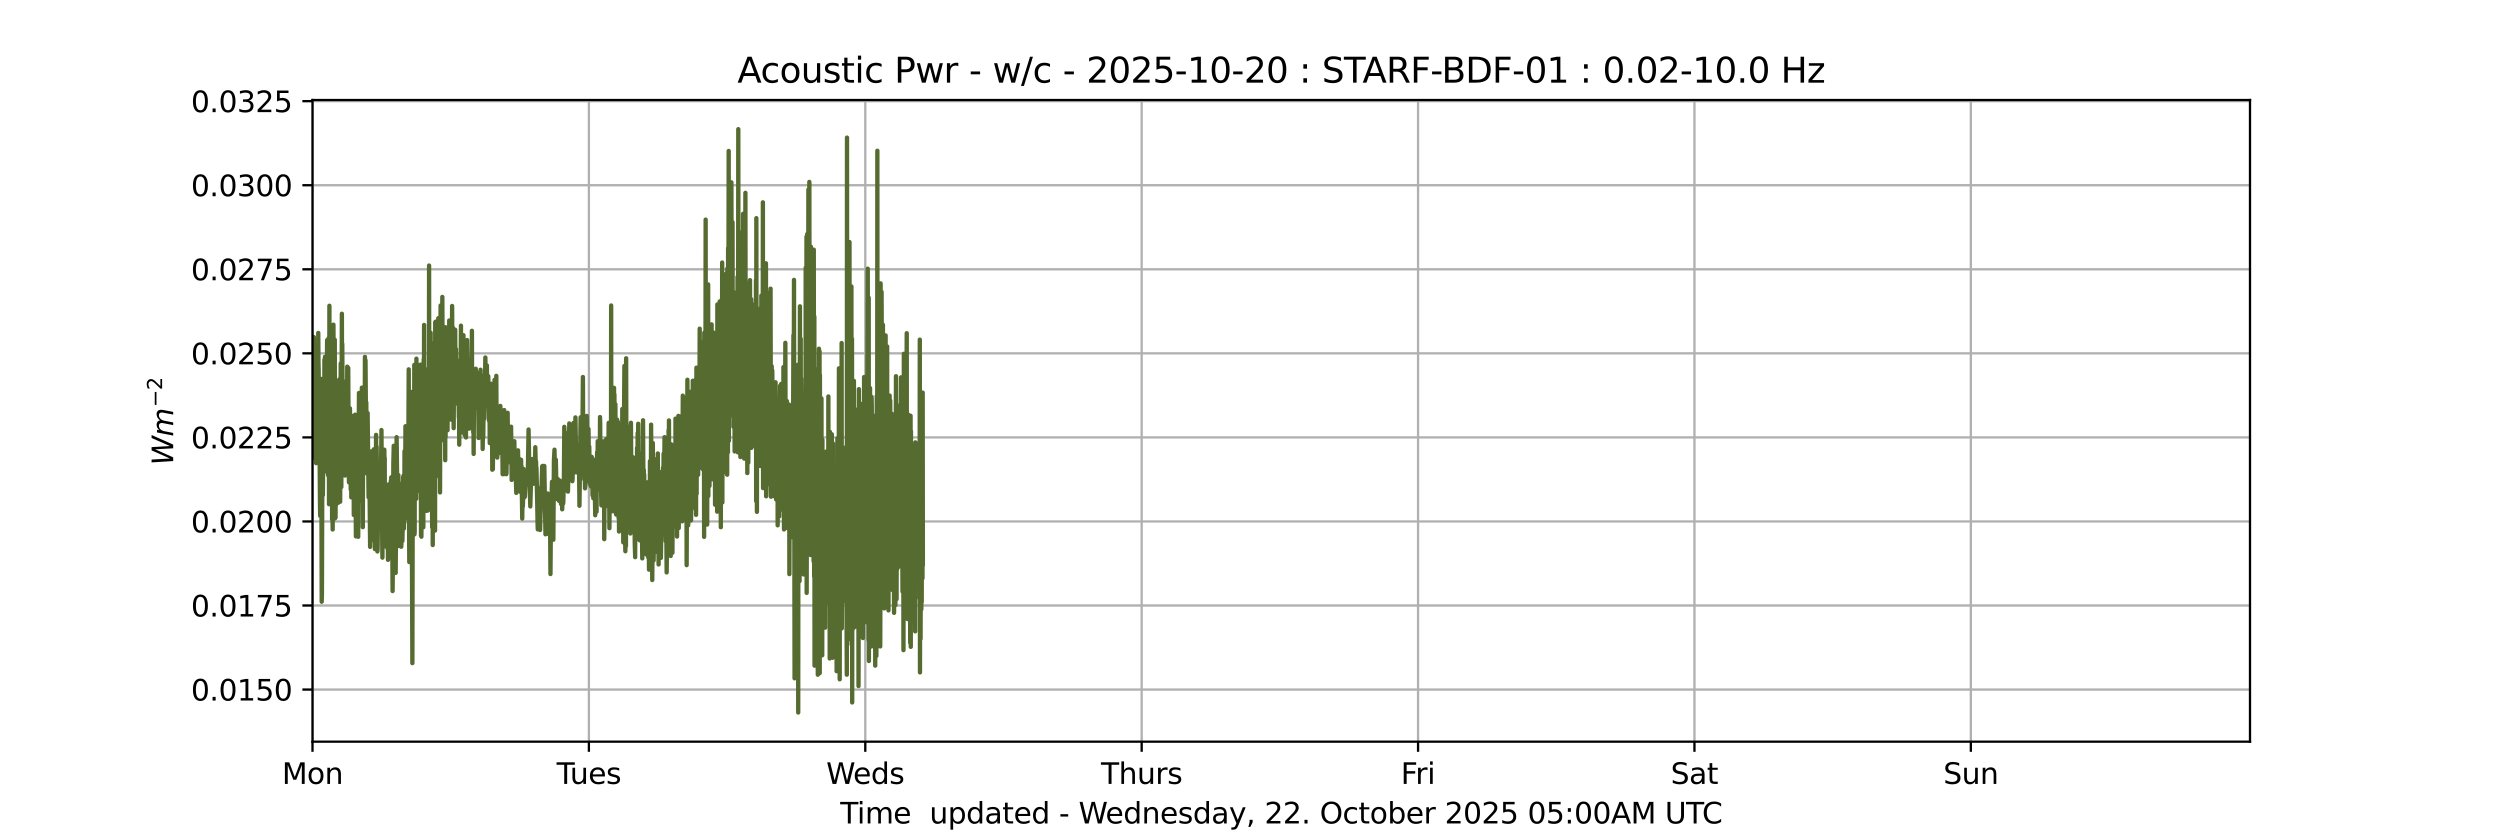 <?xml version="1.0" encoding="utf-8" standalone="no"?>
<!DOCTYPE svg PUBLIC "-//W3C//DTD SVG 1.1//EN"
  "http://www.w3.org/Graphics/SVG/1.1/DTD/svg11.dtd">
<svg xmlns:xlink="http://www.w3.org/1999/xlink" width="864pt" height="288pt" viewBox="0 0 864 288" xmlns="http://www.w3.org/2000/svg" version="1.1">
 <defs>
  <style type="text/css">*{stroke-linejoin: round; stroke-linecap: butt}</style>
 </defs>
 <g id="figure_1">
  <g id="patch_1">
   <path d="M 0 288 
L 864 288 
L 864 0 
L 0 0 
z
" style="fill: #ffffff"/>
  </g>
  <g id="axes_1">
   <g id="patch_2">
    <path d="M 108 256.32 
L 777.6 256.32 
L 777.6 34.56 
L 108 34.56 
z
" style="fill: #ffffff"/>
   </g>
   <g id="matplotlib.axis_1">
    <g id="xtick_1">
     <g id="line2d_1">
      <path d="M 108 256.32 
L 108 34.56 
" clip-path="url(#pd2e367029f)" style="fill: none; stroke: #b0b0b0; stroke-width: 0.8; stroke-linecap: square"/>
     </g>
     <g id="line2d_2">
      <defs>
       <path id="m809abd116a" d="M 0 0 
L 0 3.5 
" style="stroke: #000000; stroke-width: 0.8"/>
      </defs>
      <g>
       <use xlink:href="#m809abd116a" x="108" y="256.32" style="stroke: #000000; stroke-width: 0.8"/>
      </g>
     </g>
     <g id="text_1">
      <!-- Mon -->
      <g transform="translate(97.458 270.918) scale(0.1 -0.1)">
       <defs>
        <path id="DejaVuSans-4d" d="M 628 4666 
L 1569 4666 
L 2759 1491 
L 3956 4666 
L 4897 4666 
L 4897 0 
L 4281 0 
L 4281 4097 
L 3078 897 
L 2444 897 
L 1241 4097 
L 1241 0 
L 628 0 
L 628 4666 
z
" transform="scale(0.016)"/>
        <path id="DejaVuSans-6f" d="M 1959 3097 
Q 1497 3097 1228 2736 
Q 959 2375 959 1747 
Q 959 1119 1226 758 
Q 1494 397 1959 397 
Q 2419 397 2687 759 
Q 2956 1122 2956 1747 
Q 2956 2369 2687 2733 
Q 2419 3097 1959 3097 
z
M 1959 3584 
Q 2709 3584 3137 3096 
Q 3566 2609 3566 1747 
Q 3566 888 3137 398 
Q 2709 -91 1959 -91 
Q 1206 -91 779 398 
Q 353 888 353 1747 
Q 353 2609 779 3096 
Q 1206 3584 1959 3584 
z
" transform="scale(0.016)"/>
        <path id="DejaVuSans-6e" d="M 3513 2113 
L 3513 0 
L 2938 0 
L 2938 2094 
Q 2938 2591 2744 2837 
Q 2550 3084 2163 3084 
Q 1697 3084 1428 2787 
Q 1159 2491 1159 1978 
L 1159 0 
L 581 0 
L 581 3500 
L 1159 3500 
L 1159 2956 
Q 1366 3272 1645 3428 
Q 1925 3584 2291 3584 
Q 2894 3584 3203 3211 
Q 3513 2838 3513 2113 
z
" transform="scale(0.016)"/>
       </defs>
       <use xlink:href="#DejaVuSans-4d"/>
       <use xlink:href="#DejaVuSans-6f" transform="translate(86.279 0)"/>
       <use xlink:href="#DejaVuSans-6e" transform="translate(147.461 0)"/>
      </g>
     </g>
    </g>
    <g id="xtick_2">
     <g id="line2d_3">
      <path d="M 203.521 256.32 
L 203.521 34.56 
" clip-path="url(#pd2e367029f)" style="fill: none; stroke: #b0b0b0; stroke-width: 0.8; stroke-linecap: square"/>
     </g>
     <g id="line2d_4">
      <g>
       <use xlink:href="#m809abd116a" x="203.521" y="256.32" style="stroke: #000000; stroke-width: 0.8"/>
      </g>
     </g>
     <g id="text_2">
      <!-- Tues -->
      <g transform="translate(192.373 270.918) scale(0.1 -0.1)">
       <defs>
        <path id="DejaVuSans-54" d="M -19 4666 
L 3928 4666 
L 3928 4134 
L 2272 4134 
L 2272 0 
L 1638 0 
L 1638 4134 
L -19 4134 
L -19 4666 
z
" transform="scale(0.016)"/>
        <path id="DejaVuSans-75" d="M 544 1381 
L 544 3500 
L 1119 3500 
L 1119 1403 
Q 1119 906 1312 657 
Q 1506 409 1894 409 
Q 2359 409 2629 706 
Q 2900 1003 2900 1516 
L 2900 3500 
L 3475 3500 
L 3475 0 
L 2900 0 
L 2900 538 
Q 2691 219 2414 64 
Q 2138 -91 1772 -91 
Q 1169 -91 856 284 
Q 544 659 544 1381 
z
M 1991 3584 
L 1991 3584 
z
" transform="scale(0.016)"/>
        <path id="DejaVuSans-65" d="M 3597 1894 
L 3597 1613 
L 953 1613 
Q 991 1019 1311 708 
Q 1631 397 2203 397 
Q 2534 397 2845 478 
Q 3156 559 3463 722 
L 3463 178 
Q 3153 47 2828 -22 
Q 2503 -91 2169 -91 
Q 1331 -91 842 396 
Q 353 884 353 1716 
Q 353 2575 817 3079 
Q 1281 3584 2069 3584 
Q 2775 3584 3186 3129 
Q 3597 2675 3597 1894 
z
M 3022 2063 
Q 3016 2534 2758 2815 
Q 2500 3097 2075 3097 
Q 1594 3097 1305 2825 
Q 1016 2553 972 2059 
L 3022 2063 
z
" transform="scale(0.016)"/>
        <path id="DejaVuSans-73" d="M 2834 3397 
L 2834 2853 
Q 2591 2978 2328 3040 
Q 2066 3103 1784 3103 
Q 1356 3103 1142 2972 
Q 928 2841 928 2578 
Q 928 2378 1081 2264 
Q 1234 2150 1697 2047 
L 1894 2003 
Q 2506 1872 2764 1633 
Q 3022 1394 3022 966 
Q 3022 478 2636 193 
Q 2250 -91 1575 -91 
Q 1294 -91 989 -36 
Q 684 19 347 128 
L 347 722 
Q 666 556 975 473 
Q 1284 391 1588 391 
Q 1994 391 2212 530 
Q 2431 669 2431 922 
Q 2431 1156 2273 1281 
Q 2116 1406 1581 1522 
L 1381 1569 
Q 847 1681 609 1914 
Q 372 2147 372 2553 
Q 372 3047 722 3315 
Q 1072 3584 1716 3584 
Q 2034 3584 2315 3537 
Q 2597 3491 2834 3397 
z
" transform="scale(0.016)"/>
       </defs>
       <use xlink:href="#DejaVuSans-54"/>
       <use xlink:href="#DejaVuSans-75" transform="translate(45.959 0)"/>
       <use xlink:href="#DejaVuSans-65" transform="translate(109.338 0)"/>
       <use xlink:href="#DejaVuSans-73" transform="translate(170.861 0)"/>
      </g>
     </g>
    </g>
    <g id="xtick_3">
     <g id="line2d_5">
      <path d="M 299.041 256.32 
L 299.041 34.56 
" clip-path="url(#pd2e367029f)" style="fill: none; stroke: #b0b0b0; stroke-width: 0.8; stroke-linecap: square"/>
     </g>
     <g id="line2d_6">
      <g>
       <use xlink:href="#m809abd116a" x="299.041" y="256.32" style="stroke: #000000; stroke-width: 0.8"/>
      </g>
     </g>
     <g id="text_3">
      <!-- Weds -->
      <g transform="translate(285.536 270.918) scale(0.1 -0.1)">
       <defs>
        <path id="DejaVuSans-57" d="M 213 4666 
L 850 4666 
L 1831 722 
L 2809 4666 
L 3519 4666 
L 4500 722 
L 5478 4666 
L 6119 4666 
L 4947 0 
L 4153 0 
L 3169 4050 
L 2175 0 
L 1381 0 
L 213 4666 
z
" transform="scale(0.016)"/>
        <path id="DejaVuSans-64" d="M 2906 2969 
L 2906 4863 
L 3481 4863 
L 3481 0 
L 2906 0 
L 2906 525 
Q 2725 213 2448 61 
Q 2172 -91 1784 -91 
Q 1150 -91 751 415 
Q 353 922 353 1747 
Q 353 2572 751 3078 
Q 1150 3584 1784 3584 
Q 2172 3584 2448 3432 
Q 2725 3281 2906 2969 
z
M 947 1747 
Q 947 1113 1208 752 
Q 1469 391 1925 391 
Q 2381 391 2643 752 
Q 2906 1113 2906 1747 
Q 2906 2381 2643 2742 
Q 2381 3103 1925 3103 
Q 1469 3103 1208 2742 
Q 947 2381 947 1747 
z
" transform="scale(0.016)"/>
       </defs>
       <use xlink:href="#DejaVuSans-57"/>
       <use xlink:href="#DejaVuSans-65" transform="translate(93.002 0)"/>
       <use xlink:href="#DejaVuSans-64" transform="translate(154.525 0)"/>
       <use xlink:href="#DejaVuSans-73" transform="translate(218.002 0)"/>
      </g>
     </g>
    </g>
    <g id="xtick_4">
     <g id="line2d_7">
      <path d="M 394.562 256.32 
L 394.562 34.56 
" clip-path="url(#pd2e367029f)" style="fill: none; stroke: #b0b0b0; stroke-width: 0.8; stroke-linecap: square"/>
     </g>
     <g id="line2d_8">
      <g>
       <use xlink:href="#m809abd116a" x="394.562" y="256.32" style="stroke: #000000; stroke-width: 0.8"/>
      </g>
     </g>
     <g id="text_4">
      <!-- Thurs -->
      <g transform="translate(380.51 270.918) scale(0.1 -0.1)">
       <defs>
        <path id="DejaVuSans-68" d="M 3513 2113 
L 3513 0 
L 2938 0 
L 2938 2094 
Q 2938 2591 2744 2837 
Q 2550 3084 2163 3084 
Q 1697 3084 1428 2787 
Q 1159 2491 1159 1978 
L 1159 0 
L 581 0 
L 581 4863 
L 1159 4863 
L 1159 2956 
Q 1366 3272 1645 3428 
Q 1925 3584 2291 3584 
Q 2894 3584 3203 3211 
Q 3513 2838 3513 2113 
z
" transform="scale(0.016)"/>
        <path id="DejaVuSans-72" d="M 2631 2963 
Q 2534 3019 2420 3045 
Q 2306 3072 2169 3072 
Q 1681 3072 1420 2755 
Q 1159 2438 1159 1844 
L 1159 0 
L 581 0 
L 581 3500 
L 1159 3500 
L 1159 2956 
Q 1341 3275 1631 3429 
Q 1922 3584 2338 3584 
Q 2397 3584 2469 3576 
Q 2541 3569 2628 3553 
L 2631 2963 
z
" transform="scale(0.016)"/>
       </defs>
       <use xlink:href="#DejaVuSans-54"/>
       <use xlink:href="#DejaVuSans-68" transform="translate(61.084 0)"/>
       <use xlink:href="#DejaVuSans-75" transform="translate(124.463 0)"/>
       <use xlink:href="#DejaVuSans-72" transform="translate(187.842 0)"/>
       <use xlink:href="#DejaVuSans-73" transform="translate(228.955 0)"/>
      </g>
     </g>
    </g>
    <g id="xtick_5">
     <g id="line2d_9">
      <path d="M 490.083 256.32 
L 490.083 34.56 
" clip-path="url(#pd2e367029f)" style="fill: none; stroke: #b0b0b0; stroke-width: 0.8; stroke-linecap: square"/>
     </g>
     <g id="line2d_10">
      <g>
       <use xlink:href="#m809abd116a" x="490.083" y="256.32" style="stroke: #000000; stroke-width: 0.8"/>
      </g>
     </g>
     <g id="text_5">
      <!-- Fri -->
      <g transform="translate(484.125 270.918) scale(0.1 -0.1)">
       <defs>
        <path id="DejaVuSans-46" d="M 628 4666 
L 3309 4666 
L 3309 4134 
L 1259 4134 
L 1259 2759 
L 3109 2759 
L 3109 2228 
L 1259 2228 
L 1259 0 
L 628 0 
L 628 4666 
z
" transform="scale(0.016)"/>
        <path id="DejaVuSans-69" d="M 603 3500 
L 1178 3500 
L 1178 0 
L 603 0 
L 603 3500 
z
M 603 4863 
L 1178 4863 
L 1178 4134 
L 603 4134 
L 603 4863 
z
" transform="scale(0.016)"/>
       </defs>
       <use xlink:href="#DejaVuSans-46"/>
       <use xlink:href="#DejaVuSans-72" transform="translate(50.27 0)"/>
       <use xlink:href="#DejaVuSans-69" transform="translate(91.383 0)"/>
      </g>
     </g>
    </g>
    <g id="xtick_6">
     <g id="line2d_11">
      <path d="M 585.603 256.32 
L 585.603 34.56 
" clip-path="url(#pd2e367029f)" style="fill: none; stroke: #b0b0b0; stroke-width: 0.8; stroke-linecap: square"/>
     </g>
     <g id="line2d_12">
      <g>
       <use xlink:href="#m809abd116a" x="585.603" y="256.32" style="stroke: #000000; stroke-width: 0.8"/>
      </g>
     </g>
     <g id="text_6">
      <!-- Sat -->
      <g transform="translate(577.405 270.918) scale(0.1 -0.1)">
       <defs>
        <path id="DejaVuSans-53" d="M 3425 4513 
L 3425 3897 
Q 3066 4069 2747 4153 
Q 2428 4238 2131 4238 
Q 1616 4238 1336 4038 
Q 1056 3838 1056 3469 
Q 1056 3159 1242 3001 
Q 1428 2844 1947 2747 
L 2328 2669 
Q 3034 2534 3370 2195 
Q 3706 1856 3706 1288 
Q 3706 609 3251 259 
Q 2797 -91 1919 -91 
Q 1588 -91 1214 -16 
Q 841 59 441 206 
L 441 856 
Q 825 641 1194 531 
Q 1563 422 1919 422 
Q 2459 422 2753 634 
Q 3047 847 3047 1241 
Q 3047 1584 2836 1778 
Q 2625 1972 2144 2069 
L 1759 2144 
Q 1053 2284 737 2584 
Q 422 2884 422 3419 
Q 422 4038 858 4394 
Q 1294 4750 2059 4750 
Q 2388 4750 2728 4690 
Q 3069 4631 3425 4513 
z
" transform="scale(0.016)"/>
        <path id="DejaVuSans-61" d="M 2194 1759 
Q 1497 1759 1228 1600 
Q 959 1441 959 1056 
Q 959 750 1161 570 
Q 1363 391 1709 391 
Q 2188 391 2477 730 
Q 2766 1069 2766 1631 
L 2766 1759 
L 2194 1759 
z
M 3341 1997 
L 3341 0 
L 2766 0 
L 2766 531 
Q 2569 213 2275 61 
Q 1981 -91 1556 -91 
Q 1019 -91 701 211 
Q 384 513 384 1019 
Q 384 1609 779 1909 
Q 1175 2209 1959 2209 
L 2766 2209 
L 2766 2266 
Q 2766 2663 2505 2880 
Q 2244 3097 1772 3097 
Q 1472 3097 1187 3025 
Q 903 2953 641 2809 
L 641 3341 
Q 956 3463 1253 3523 
Q 1550 3584 1831 3584 
Q 2591 3584 2966 3190 
Q 3341 2797 3341 1997 
z
" transform="scale(0.016)"/>
        <path id="DejaVuSans-74" d="M 1172 4494 
L 1172 3500 
L 2356 3500 
L 2356 3053 
L 1172 3053 
L 1172 1153 
Q 1172 725 1289 603 
Q 1406 481 1766 481 
L 2356 481 
L 2356 0 
L 1766 0 
Q 1100 0 847 248 
Q 594 497 594 1153 
L 594 3053 
L 172 3053 
L 172 3500 
L 594 3500 
L 594 4494 
L 1172 4494 
z
" transform="scale(0.016)"/>
       </defs>
       <use xlink:href="#DejaVuSans-53"/>
       <use xlink:href="#DejaVuSans-61" transform="translate(63.477 0)"/>
       <use xlink:href="#DejaVuSans-74" transform="translate(124.756 0)"/>
      </g>
     </g>
    </g>
    <g id="xtick_7">
     <g id="line2d_13">
      <path d="M 681.124 256.32 
L 681.124 34.56 
" clip-path="url(#pd2e367029f)" style="fill: none; stroke: #b0b0b0; stroke-width: 0.8; stroke-linecap: square"/>
     </g>
     <g id="line2d_14">
      <g>
       <use xlink:href="#m809abd116a" x="681.124" y="256.32" style="stroke: #000000; stroke-width: 0.8"/>
      </g>
     </g>
     <g id="text_7">
      <!-- Sun -->
      <g transform="translate(671.612 270.918) scale(0.1 -0.1)">
       <use xlink:href="#DejaVuSans-53"/>
       <use xlink:href="#DejaVuSans-75" transform="translate(63.477 0)"/>
       <use xlink:href="#DejaVuSans-6e" transform="translate(126.855 0)"/>
      </g>
     </g>
    </g>
    <g id="text_8">
     <!-- Time  updated - Wednesday, 22. October 2025 05:00AM UTC -->
     <g transform="translate(290.389 284.597) scale(0.1 -0.1)">
      <defs>
       <path id="DejaVuSans-6d" d="M 3328 2828 
Q 3544 3216 3844 3400 
Q 4144 3584 4550 3584 
Q 5097 3584 5394 3201 
Q 5691 2819 5691 2113 
L 5691 0 
L 5113 0 
L 5113 2094 
Q 5113 2597 4934 2840 
Q 4756 3084 4391 3084 
Q 3944 3084 3684 2787 
Q 3425 2491 3425 1978 
L 3425 0 
L 2847 0 
L 2847 2094 
Q 2847 2600 2669 2842 
Q 2491 3084 2119 3084 
Q 1678 3084 1418 2786 
Q 1159 2488 1159 1978 
L 1159 0 
L 581 0 
L 581 3500 
L 1159 3500 
L 1159 2956 
Q 1356 3278 1631 3431 
Q 1906 3584 2284 3584 
Q 2666 3584 2933 3390 
Q 3200 3197 3328 2828 
z
" transform="scale(0.016)"/>
       <path id="DejaVuSans-20" transform="scale(0.016)"/>
       <path id="DejaVuSans-70" d="M 1159 525 
L 1159 -1331 
L 581 -1331 
L 581 3500 
L 1159 3500 
L 1159 2969 
Q 1341 3281 1617 3432 
Q 1894 3584 2278 3584 
Q 2916 3584 3314 3078 
Q 3713 2572 3713 1747 
Q 3713 922 3314 415 
Q 2916 -91 2278 -91 
Q 1894 -91 1617 61 
Q 1341 213 1159 525 
z
M 3116 1747 
Q 3116 2381 2855 2742 
Q 2594 3103 2138 3103 
Q 1681 3103 1420 2742 
Q 1159 2381 1159 1747 
Q 1159 1113 1420 752 
Q 1681 391 2138 391 
Q 2594 391 2855 752 
Q 3116 1113 3116 1747 
z
" transform="scale(0.016)"/>
       <path id="DejaVuSans-2d" d="M 313 2009 
L 1997 2009 
L 1997 1497 
L 313 1497 
L 313 2009 
z
" transform="scale(0.016)"/>
       <path id="DejaVuSans-79" d="M 2059 -325 
Q 1816 -950 1584 -1140 
Q 1353 -1331 966 -1331 
L 506 -1331 
L 506 -850 
L 844 -850 
Q 1081 -850 1212 -737 
Q 1344 -625 1503 -206 
L 1606 56 
L 191 3500 
L 800 3500 
L 1894 763 
L 2988 3500 
L 3597 3500 
L 2059 -325 
z
" transform="scale(0.016)"/>
       <path id="DejaVuSans-2c" d="M 750 794 
L 1409 794 
L 1409 256 
L 897 -744 
L 494 -744 
L 750 256 
L 750 794 
z
" transform="scale(0.016)"/>
       <path id="DejaVuSans-32" d="M 1228 531 
L 3431 531 
L 3431 0 
L 469 0 
L 469 531 
Q 828 903 1448 1529 
Q 2069 2156 2228 2338 
Q 2531 2678 2651 2914 
Q 2772 3150 2772 3378 
Q 2772 3750 2511 3984 
Q 2250 4219 1831 4219 
Q 1534 4219 1204 4116 
Q 875 4013 500 3803 
L 500 4441 
Q 881 4594 1212 4672 
Q 1544 4750 1819 4750 
Q 2544 4750 2975 4387 
Q 3406 4025 3406 3419 
Q 3406 3131 3298 2873 
Q 3191 2616 2906 2266 
Q 2828 2175 2409 1742 
Q 1991 1309 1228 531 
z
" transform="scale(0.016)"/>
       <path id="DejaVuSans-2e" d="M 684 794 
L 1344 794 
L 1344 0 
L 684 0 
L 684 794 
z
" transform="scale(0.016)"/>
       <path id="DejaVuSans-4f" d="M 2522 4238 
Q 1834 4238 1429 3725 
Q 1025 3213 1025 2328 
Q 1025 1447 1429 934 
Q 1834 422 2522 422 
Q 3209 422 3611 934 
Q 4013 1447 4013 2328 
Q 4013 3213 3611 3725 
Q 3209 4238 2522 4238 
z
M 2522 4750 
Q 3503 4750 4090 4092 
Q 4678 3434 4678 2328 
Q 4678 1225 4090 567 
Q 3503 -91 2522 -91 
Q 1538 -91 948 565 
Q 359 1222 359 2328 
Q 359 3434 948 4092 
Q 1538 4750 2522 4750 
z
" transform="scale(0.016)"/>
       <path id="DejaVuSans-63" d="M 3122 3366 
L 3122 2828 
Q 2878 2963 2633 3030 
Q 2388 3097 2138 3097 
Q 1578 3097 1268 2742 
Q 959 2388 959 1747 
Q 959 1106 1268 751 
Q 1578 397 2138 397 
Q 2388 397 2633 464 
Q 2878 531 3122 666 
L 3122 134 
Q 2881 22 2623 -34 
Q 2366 -91 2075 -91 
Q 1284 -91 818 406 
Q 353 903 353 1747 
Q 353 2603 823 3093 
Q 1294 3584 2113 3584 
Q 2378 3584 2631 3529 
Q 2884 3475 3122 3366 
z
" transform="scale(0.016)"/>
       <path id="DejaVuSans-62" d="M 3116 1747 
Q 3116 2381 2855 2742 
Q 2594 3103 2138 3103 
Q 1681 3103 1420 2742 
Q 1159 2381 1159 1747 
Q 1159 1113 1420 752 
Q 1681 391 2138 391 
Q 2594 391 2855 752 
Q 3116 1113 3116 1747 
z
M 1159 2969 
Q 1341 3281 1617 3432 
Q 1894 3584 2278 3584 
Q 2916 3584 3314 3078 
Q 3713 2572 3713 1747 
Q 3713 922 3314 415 
Q 2916 -91 2278 -91 
Q 1894 -91 1617 61 
Q 1341 213 1159 525 
L 1159 0 
L 581 0 
L 581 4863 
L 1159 4863 
L 1159 2969 
z
" transform="scale(0.016)"/>
       <path id="DejaVuSans-30" d="M 2034 4250 
Q 1547 4250 1301 3770 
Q 1056 3291 1056 2328 
Q 1056 1369 1301 889 
Q 1547 409 2034 409 
Q 2525 409 2770 889 
Q 3016 1369 3016 2328 
Q 3016 3291 2770 3770 
Q 2525 4250 2034 4250 
z
M 2034 4750 
Q 2819 4750 3233 4129 
Q 3647 3509 3647 2328 
Q 3647 1150 3233 529 
Q 2819 -91 2034 -91 
Q 1250 -91 836 529 
Q 422 1150 422 2328 
Q 422 3509 836 4129 
Q 1250 4750 2034 4750 
z
" transform="scale(0.016)"/>
       <path id="DejaVuSans-35" d="M 691 4666 
L 3169 4666 
L 3169 4134 
L 1269 4134 
L 1269 2991 
Q 1406 3038 1543 3061 
Q 1681 3084 1819 3084 
Q 2600 3084 3056 2656 
Q 3513 2228 3513 1497 
Q 3513 744 3044 326 
Q 2575 -91 1722 -91 
Q 1428 -91 1123 -41 
Q 819 9 494 109 
L 494 744 
Q 775 591 1075 516 
Q 1375 441 1709 441 
Q 2250 441 2565 725 
Q 2881 1009 2881 1497 
Q 2881 1984 2565 2268 
Q 2250 2553 1709 2553 
Q 1456 2553 1204 2497 
Q 953 2441 691 2322 
L 691 4666 
z
" transform="scale(0.016)"/>
       <path id="DejaVuSans-3a" d="M 750 794 
L 1409 794 
L 1409 0 
L 750 0 
L 750 794 
z
M 750 3309 
L 1409 3309 
L 1409 2516 
L 750 2516 
L 750 3309 
z
" transform="scale(0.016)"/>
       <path id="DejaVuSans-41" d="M 2188 4044 
L 1331 1722 
L 3047 1722 
L 2188 4044 
z
M 1831 4666 
L 2547 4666 
L 4325 0 
L 3669 0 
L 3244 1197 
L 1141 1197 
L 716 0 
L 50 0 
L 1831 4666 
z
" transform="scale(0.016)"/>
       <path id="DejaVuSans-55" d="M 556 4666 
L 1191 4666 
L 1191 1831 
Q 1191 1081 1462 751 
Q 1734 422 2344 422 
Q 2950 422 3222 751 
Q 3494 1081 3494 1831 
L 3494 4666 
L 4128 4666 
L 4128 1753 
Q 4128 841 3676 375 
Q 3225 -91 2344 -91 
Q 1459 -91 1007 375 
Q 556 841 556 1753 
L 556 4666 
z
" transform="scale(0.016)"/>
       <path id="DejaVuSans-43" d="M 4122 4306 
L 4122 3641 
Q 3803 3938 3442 4084 
Q 3081 4231 2675 4231 
Q 1875 4231 1450 3742 
Q 1025 3253 1025 2328 
Q 1025 1406 1450 917 
Q 1875 428 2675 428 
Q 3081 428 3442 575 
Q 3803 722 4122 1019 
L 4122 359 
Q 3791 134 3420 21 
Q 3050 -91 2638 -91 
Q 1578 -91 968 557 
Q 359 1206 359 2328 
Q 359 3453 968 4101 
Q 1578 4750 2638 4750 
Q 3056 4750 3426 4639 
Q 3797 4528 4122 4306 
z
" transform="scale(0.016)"/>
      </defs>
      <use xlink:href="#DejaVuSans-54"/>
      <use xlink:href="#DejaVuSans-69" transform="translate(57.959 0)"/>
      <use xlink:href="#DejaVuSans-6d" transform="translate(85.742 0)"/>
      <use xlink:href="#DejaVuSans-65" transform="translate(183.154 0)"/>
      <use xlink:href="#DejaVuSans-20" transform="translate(244.678 0)"/>
      <use xlink:href="#DejaVuSans-20" transform="translate(276.465 0)"/>
      <use xlink:href="#DejaVuSans-75" transform="translate(308.252 0)"/>
      <use xlink:href="#DejaVuSans-70" transform="translate(371.631 0)"/>
      <use xlink:href="#DejaVuSans-64" transform="translate(435.107 0)"/>
      <use xlink:href="#DejaVuSans-61" transform="translate(498.584 0)"/>
      <use xlink:href="#DejaVuSans-74" transform="translate(559.863 0)"/>
      <use xlink:href="#DejaVuSans-65" transform="translate(599.072 0)"/>
      <use xlink:href="#DejaVuSans-64" transform="translate(660.596 0)"/>
      <use xlink:href="#DejaVuSans-20" transform="translate(724.072 0)"/>
      <use xlink:href="#DejaVuSans-2d" transform="translate(755.859 0)"/>
      <use xlink:href="#DejaVuSans-20" transform="translate(791.943 0)"/>
      <use xlink:href="#DejaVuSans-57" transform="translate(823.73 0)"/>
      <use xlink:href="#DejaVuSans-65" transform="translate(916.732 0)"/>
      <use xlink:href="#DejaVuSans-64" transform="translate(978.256 0)"/>
      <use xlink:href="#DejaVuSans-6e" transform="translate(1041.732 0)"/>
      <use xlink:href="#DejaVuSans-65" transform="translate(1105.111 0)"/>
      <use xlink:href="#DejaVuSans-73" transform="translate(1166.635 0)"/>
      <use xlink:href="#DejaVuSans-64" transform="translate(1218.734 0)"/>
      <use xlink:href="#DejaVuSans-61" transform="translate(1282.211 0)"/>
      <use xlink:href="#DejaVuSans-79" transform="translate(1343.49 0)"/>
      <use xlink:href="#DejaVuSans-2c" transform="translate(1402.67 0)"/>
      <use xlink:href="#DejaVuSans-20" transform="translate(1434.457 0)"/>
      <use xlink:href="#DejaVuSans-32" transform="translate(1466.244 0)"/>
      <use xlink:href="#DejaVuSans-32" transform="translate(1529.867 0)"/>
      <use xlink:href="#DejaVuSans-2e" transform="translate(1593.49 0)"/>
      <use xlink:href="#DejaVuSans-20" transform="translate(1625.277 0)"/>
      <use xlink:href="#DejaVuSans-4f" transform="translate(1657.064 0)"/>
      <use xlink:href="#DejaVuSans-63" transform="translate(1735.775 0)"/>
      <use xlink:href="#DejaVuSans-74" transform="translate(1790.756 0)"/>
      <use xlink:href="#DejaVuSans-6f" transform="translate(1829.965 0)"/>
      <use xlink:href="#DejaVuSans-62" transform="translate(1891.146 0)"/>
      <use xlink:href="#DejaVuSans-65" transform="translate(1954.623 0)"/>
      <use xlink:href="#DejaVuSans-72" transform="translate(2016.146 0)"/>
      <use xlink:href="#DejaVuSans-20" transform="translate(2057.26 0)"/>
      <use xlink:href="#DejaVuSans-32" transform="translate(2089.047 0)"/>
      <use xlink:href="#DejaVuSans-30" transform="translate(2152.67 0)"/>
      <use xlink:href="#DejaVuSans-32" transform="translate(2216.293 0)"/>
      <use xlink:href="#DejaVuSans-35" transform="translate(2279.916 0)"/>
      <use xlink:href="#DejaVuSans-20" transform="translate(2343.539 0)"/>
      <use xlink:href="#DejaVuSans-30" transform="translate(2375.326 0)"/>
      <use xlink:href="#DejaVuSans-35" transform="translate(2438.949 0)"/>
      <use xlink:href="#DejaVuSans-3a" transform="translate(2502.572 0)"/>
      <use xlink:href="#DejaVuSans-30" transform="translate(2536.264 0)"/>
      <use xlink:href="#DejaVuSans-30" transform="translate(2599.887 0)"/>
      <use xlink:href="#DejaVuSans-41" transform="translate(2663.51 0)"/>
      <use xlink:href="#DejaVuSans-4d" transform="translate(2731.918 0)"/>
      <use xlink:href="#DejaVuSans-20" transform="translate(2818.197 0)"/>
      <use xlink:href="#DejaVuSans-55" transform="translate(2849.984 0)"/>
      <use xlink:href="#DejaVuSans-54" transform="translate(2923.178 0)"/>
      <use xlink:href="#DejaVuSans-43" transform="translate(2978.387 0)"/>
     </g>
    </g>
   </g>
   <g id="matplotlib.axis_2">
    <g id="ytick_1">
     <g id="line2d_15">
      <path d="M 108 238.317 
L 777.6 238.317 
" clip-path="url(#pd2e367029f)" style="fill: none; stroke: #b0b0b0; stroke-width: 0.8; stroke-linecap: square"/>
     </g>
     <g id="line2d_16">
      <defs>
       <path id="m9abb0230e1" d="M 0 0 
L -3.5 0 
" style="stroke: #000000; stroke-width: 0.8"/>
      </defs>
      <g>
       <use xlink:href="#m9abb0230e1" x="108" y="238.317" style="stroke: #000000; stroke-width: 0.8"/>
      </g>
     </g>
     <g id="text_9">
      <!-- 0.0150 -->
      <g transform="translate(66.009 242.116) scale(0.1 -0.1)">
       <defs>
        <path id="DejaVuSans-31" d="M 794 531 
L 1825 531 
L 1825 4091 
L 703 3866 
L 703 4441 
L 1819 4666 
L 2450 4666 
L 2450 531 
L 3481 531 
L 3481 0 
L 794 0 
L 794 531 
z
" transform="scale(0.016)"/>
       </defs>
       <use xlink:href="#DejaVuSans-30"/>
       <use xlink:href="#DejaVuSans-2e" transform="translate(63.623 0)"/>
       <use xlink:href="#DejaVuSans-30" transform="translate(95.41 0)"/>
       <use xlink:href="#DejaVuSans-31" transform="translate(159.033 0)"/>
       <use xlink:href="#DejaVuSans-35" transform="translate(222.656 0)"/>
       <use xlink:href="#DejaVuSans-30" transform="translate(286.279 0)"/>
      </g>
     </g>
    </g>
    <g id="ytick_2">
     <g id="line2d_17">
      <path d="M 108 209.266 
L 777.6 209.266 
" clip-path="url(#pd2e367029f)" style="fill: none; stroke: #b0b0b0; stroke-width: 0.8; stroke-linecap: square"/>
     </g>
     <g id="line2d_18">
      <g>
       <use xlink:href="#m9abb0230e1" x="108" y="209.266" style="stroke: #000000; stroke-width: 0.8"/>
      </g>
     </g>
     <g id="text_10">
      <!-- 0.0175 -->
      <g transform="translate(66.009 213.065) scale(0.1 -0.1)">
       <defs>
        <path id="DejaVuSans-37" d="M 525 4666 
L 3525 4666 
L 3525 4397 
L 1831 0 
L 1172 0 
L 2766 4134 
L 525 4134 
L 525 4666 
z
" transform="scale(0.016)"/>
       </defs>
       <use xlink:href="#DejaVuSans-30"/>
       <use xlink:href="#DejaVuSans-2e" transform="translate(63.623 0)"/>
       <use xlink:href="#DejaVuSans-30" transform="translate(95.41 0)"/>
       <use xlink:href="#DejaVuSans-31" transform="translate(159.033 0)"/>
       <use xlink:href="#DejaVuSans-37" transform="translate(222.656 0)"/>
       <use xlink:href="#DejaVuSans-35" transform="translate(286.279 0)"/>
      </g>
     </g>
    </g>
    <g id="ytick_3">
     <g id="line2d_19">
      <path d="M 108 180.215 
L 777.6 180.215 
" clip-path="url(#pd2e367029f)" style="fill: none; stroke: #b0b0b0; stroke-width: 0.8; stroke-linecap: square"/>
     </g>
     <g id="line2d_20">
      <g>
       <use xlink:href="#m9abb0230e1" x="108" y="180.215" style="stroke: #000000; stroke-width: 0.8"/>
      </g>
     </g>
     <g id="text_11">
      <!-- 0.0200 -->
      <g transform="translate(66.009 184.014) scale(0.1 -0.1)">
       <use xlink:href="#DejaVuSans-30"/>
       <use xlink:href="#DejaVuSans-2e" transform="translate(63.623 0)"/>
       <use xlink:href="#DejaVuSans-30" transform="translate(95.41 0)"/>
       <use xlink:href="#DejaVuSans-32" transform="translate(159.033 0)"/>
       <use xlink:href="#DejaVuSans-30" transform="translate(222.656 0)"/>
       <use xlink:href="#DejaVuSans-30" transform="translate(286.279 0)"/>
      </g>
     </g>
    </g>
    <g id="ytick_4">
     <g id="line2d_21">
      <path d="M 108 151.164 
L 777.6 151.164 
" clip-path="url(#pd2e367029f)" style="fill: none; stroke: #b0b0b0; stroke-width: 0.8; stroke-linecap: square"/>
     </g>
     <g id="line2d_22">
      <g>
       <use xlink:href="#m9abb0230e1" x="108" y="151.164" style="stroke: #000000; stroke-width: 0.8"/>
      </g>
     </g>
     <g id="text_12">
      <!-- 0.0225 -->
      <g transform="translate(66.009 154.964) scale(0.1 -0.1)">
       <use xlink:href="#DejaVuSans-30"/>
       <use xlink:href="#DejaVuSans-2e" transform="translate(63.623 0)"/>
       <use xlink:href="#DejaVuSans-30" transform="translate(95.41 0)"/>
       <use xlink:href="#DejaVuSans-32" transform="translate(159.033 0)"/>
       <use xlink:href="#DejaVuSans-32" transform="translate(222.656 0)"/>
       <use xlink:href="#DejaVuSans-35" transform="translate(286.279 0)"/>
      </g>
     </g>
    </g>
    <g id="ytick_5">
     <g id="line2d_23">
      <path d="M 108 122.114 
L 777.6 122.114 
" clip-path="url(#pd2e367029f)" style="fill: none; stroke: #b0b0b0; stroke-width: 0.8; stroke-linecap: square"/>
     </g>
     <g id="line2d_24">
      <g>
       <use xlink:href="#m9abb0230e1" x="108" y="122.114" style="stroke: #000000; stroke-width: 0.8"/>
      </g>
     </g>
     <g id="text_13">
      <!-- 0.0250 -->
      <g transform="translate(66.009 125.913) scale(0.1 -0.1)">
       <use xlink:href="#DejaVuSans-30"/>
       <use xlink:href="#DejaVuSans-2e" transform="translate(63.623 0)"/>
       <use xlink:href="#DejaVuSans-30" transform="translate(95.41 0)"/>
       <use xlink:href="#DejaVuSans-32" transform="translate(159.033 0)"/>
       <use xlink:href="#DejaVuSans-35" transform="translate(222.656 0)"/>
       <use xlink:href="#DejaVuSans-30" transform="translate(286.279 0)"/>
      </g>
     </g>
    </g>
    <g id="ytick_6">
     <g id="line2d_25">
      <path d="M 108 93.063 
L 777.6 93.063 
" clip-path="url(#pd2e367029f)" style="fill: none; stroke: #b0b0b0; stroke-width: 0.8; stroke-linecap: square"/>
     </g>
     <g id="line2d_26">
      <g>
       <use xlink:href="#m9abb0230e1" x="108" y="93.063" style="stroke: #000000; stroke-width: 0.8"/>
      </g>
     </g>
     <g id="text_14">
      <!-- 0.0275 -->
      <g transform="translate(66.009 96.862) scale(0.1 -0.1)">
       <use xlink:href="#DejaVuSans-30"/>
       <use xlink:href="#DejaVuSans-2e" transform="translate(63.623 0)"/>
       <use xlink:href="#DejaVuSans-30" transform="translate(95.41 0)"/>
       <use xlink:href="#DejaVuSans-32" transform="translate(159.033 0)"/>
       <use xlink:href="#DejaVuSans-37" transform="translate(222.656 0)"/>
       <use xlink:href="#DejaVuSans-35" transform="translate(286.279 0)"/>
      </g>
     </g>
    </g>
    <g id="ytick_7">
     <g id="line2d_27">
      <path d="M 108 64.012 
L 777.6 64.012 
" clip-path="url(#pd2e367029f)" style="fill: none; stroke: #b0b0b0; stroke-width: 0.8; stroke-linecap: square"/>
     </g>
     <g id="line2d_28">
      <g>
       <use xlink:href="#m9abb0230e1" x="108" y="64.012" style="stroke: #000000; stroke-width: 0.8"/>
      </g>
     </g>
     <g id="text_15">
      <!-- 0.0300 -->
      <g transform="translate(66.009 67.812) scale(0.1 -0.1)">
       <defs>
        <path id="DejaVuSans-33" d="M 2597 2516 
Q 3050 2419 3304 2112 
Q 3559 1806 3559 1356 
Q 3559 666 3084 287 
Q 2609 -91 1734 -91 
Q 1441 -91 1130 -33 
Q 819 25 488 141 
L 488 750 
Q 750 597 1062 519 
Q 1375 441 1716 441 
Q 2309 441 2620 675 
Q 2931 909 2931 1356 
Q 2931 1769 2642 2001 
Q 2353 2234 1838 2234 
L 1294 2234 
L 1294 2753 
L 1863 2753 
Q 2328 2753 2575 2939 
Q 2822 3125 2822 3475 
Q 2822 3834 2567 4026 
Q 2313 4219 1838 4219 
Q 1578 4219 1281 4162 
Q 984 4106 628 3988 
L 628 4550 
Q 988 4650 1302 4700 
Q 1616 4750 1894 4750 
Q 2613 4750 3031 4423 
Q 3450 4097 3450 3541 
Q 3450 3153 3228 2886 
Q 3006 2619 2597 2516 
z
" transform="scale(0.016)"/>
       </defs>
       <use xlink:href="#DejaVuSans-30"/>
       <use xlink:href="#DejaVuSans-2e" transform="translate(63.623 0)"/>
       <use xlink:href="#DejaVuSans-30" transform="translate(95.41 0)"/>
       <use xlink:href="#DejaVuSans-33" transform="translate(159.033 0)"/>
       <use xlink:href="#DejaVuSans-30" transform="translate(222.656 0)"/>
       <use xlink:href="#DejaVuSans-30" transform="translate(286.279 0)"/>
      </g>
     </g>
    </g>
    <g id="ytick_8">
     <g id="line2d_29">
      <path d="M 108 34.962 
L 777.6 34.962 
" clip-path="url(#pd2e367029f)" style="fill: none; stroke: #b0b0b0; stroke-width: 0.8; stroke-linecap: square"/>
     </g>
     <g id="line2d_30">
      <g>
       <use xlink:href="#m9abb0230e1" x="108" y="34.962" style="stroke: #000000; stroke-width: 0.8"/>
      </g>
     </g>
     <g id="text_16">
      <!-- 0.0325 -->
      <g transform="translate(66.009 38.761) scale(0.1 -0.1)">
       <use xlink:href="#DejaVuSans-30"/>
       <use xlink:href="#DejaVuSans-2e" transform="translate(63.623 0)"/>
       <use xlink:href="#DejaVuSans-30" transform="translate(95.41 0)"/>
       <use xlink:href="#DejaVuSans-33" transform="translate(159.033 0)"/>
       <use xlink:href="#DejaVuSans-32" transform="translate(222.656 0)"/>
       <use xlink:href="#DejaVuSans-35" transform="translate(286.279 0)"/>
      </g>
     </g>
    </g>
    <g id="text_17">
     <!-- $Wm^{-2}$ -->
     <g transform="translate(59.93 160.79) rotate(-90) scale(0.1 -0.1)">
      <defs>
       <path id="DejaVuSans-Oblique-57" d="M 616 4666 
L 1228 4666 
L 1453 697 
L 3213 4666 
L 3916 4666 
L 4147 697 
L 5888 4666 
L 6528 4666 
L 4453 0 
L 3659 0 
L 3444 3891 
L 1697 0 
L 903 0 
L 616 4666 
z
" transform="scale(0.016)"/>
       <path id="DejaVuSans-Oblique-6d" d="M 5747 2113 
L 5338 0 
L 4763 0 
L 5166 2094 
Q 5191 2228 5203 2325 
Q 5216 2422 5216 2491 
Q 5216 2772 5059 2928 
Q 4903 3084 4622 3084 
Q 4203 3084 3875 2770 
Q 3547 2456 3450 1953 
L 3066 0 
L 2491 0 
L 2900 2094 
Q 2925 2209 2937 2307 
Q 2950 2406 2950 2484 
Q 2950 2769 2794 2926 
Q 2638 3084 2363 3084 
Q 1938 3084 1609 2770 
Q 1281 2456 1184 1953 
L 800 0 
L 225 0 
L 909 3500 
L 1484 3500 
L 1375 2956 
Q 1609 3263 1923 3423 
Q 2238 3584 2597 3584 
Q 2978 3584 3223 3384 
Q 3469 3184 3519 2828 
Q 3781 3197 4126 3390 
Q 4472 3584 4856 3584 
Q 5306 3584 5551 3325 
Q 5797 3066 5797 2591 
Q 5797 2488 5784 2364 
Q 5772 2241 5747 2113 
z
" transform="scale(0.016)"/>
       <path id="DejaVuSans-2212" d="M 678 2272 
L 4684 2272 
L 4684 1741 
L 678 1741 
L 678 2272 
z
" transform="scale(0.016)"/>
      </defs>
      <use xlink:href="#DejaVuSans-Oblique-57" transform="translate(0 0.766)"/>
      <use xlink:href="#DejaVuSans-Oblique-6d" transform="translate(98.877 0.766)"/>
      <use xlink:href="#DejaVuSans-2212" transform="translate(200.939 39.047) scale(0.7)"/>
      <use xlink:href="#DejaVuSans-32" transform="translate(259.591 39.047) scale(0.7)"/>
     </g>
    </g>
   </g>
   <g id="line2d_31">
    <path d="M 108 145.594 
L 108.066 145.323 
L 108.133 140.002 
L 108.199 148.23 
L 108.266 117.398 
L 108.332 158.265 
L 108.465 116.513 
L 108.531 148.572 
L 108.597 119.23 
L 108.664 122.581 
L 108.73 125.83 
L 108.797 151.486 
L 108.929 125.808 
L 108.996 127.697 
L 109.062 142.101 
L 109.128 121.406 
L 109.261 160.07 
L 109.328 128.289 
L 109.394 150.278 
L 109.46 148.906 
L 109.527 121.504 
L 109.593 141.041 
L 109.659 135.236 
L 109.726 137.704 
L 109.792 129.058 
L 109.859 142.709 
L 109.925 137.074 
L 109.991 115.062 
L 110.058 125.188 
L 110.124 127.681 
L 110.257 146.076 
L 110.323 136.779 
L 110.589 174.453 
L 110.655 178.29 
L 110.854 143.431 
L 110.921 141.428 
L 110.987 130.949 
L 111.186 207.951 
L 111.252 205.277 
L 111.452 144.153 
L 111.584 171.133 
L 111.85 138.877 
L 111.916 155.233 
L 111.983 144.142 
L 112.049 160.581 
L 112.115 124.356 
L 112.182 136.085 
L 112.248 162.964 
L 112.314 123.307 
L 112.381 158.928 
L 112.447 156.489 
L 112.514 127.174 
L 112.58 147.349 
L 112.646 135.933 
L 112.713 143.313 
L 112.845 123.363 
L 112.912 140.907 
L 113.045 117.556 
L 113.177 154.577 
L 113.31 119.06 
L 113.376 164.235 
L 113.443 144.146 
L 113.509 163.406 
L 113.576 116.807 
L 113.642 146.609 
L 113.708 174.258 
L 113.775 173.819 
L 113.841 105.67 
L 113.907 148.272 
L 114.04 123.217 
L 114.107 138.764 
L 114.173 124.751 
L 114.239 148.506 
L 114.438 113.664 
L 114.571 146.438 
L 114.638 145.79 
L 114.704 135.795 
L 114.77 179.489 
L 114.837 171.506 
L 114.969 182.989 
L 115.169 131.851 
L 115.235 112.2 
L 115.368 136.472 
L 115.434 136.377 
L 115.5 142.881 
L 115.7 117.411 
L 115.766 179.187 
L 115.832 157.293 
L 115.965 178.868 
L 116.031 143.631 
L 116.098 174.598 
L 116.164 158.951 
L 116.231 163.162 
L 116.297 141.027 
L 116.363 173.821 
L 116.43 155.685 
L 116.496 131.707 
L 116.562 150.115 
L 116.695 133.772 
L 116.894 173.76 
L 117.027 151.632 
L 117.093 152.518 
L 117.293 131.073 
L 117.558 173.403 
L 117.757 125.601 
L 117.89 154.382 
L 117.956 168.318 
L 118.155 108.428 
L 118.222 139.976 
L 118.288 118.867 
L 118.487 158.451 
L 118.62 147.339 
L 118.686 160.816 
L 118.753 154.44 
L 118.819 139.307 
L 118.886 145.34 
L 119.018 159.911 
L 119.085 155.456 
L 119.151 154.69 
L 119.217 164.35 
L 119.35 138.451 
L 119.417 142.144 
L 119.549 160.311 
L 119.748 131.651 
L 119.815 134.946 
L 119.881 146.034 
L 119.948 139.578 
L 120.014 126.725 
L 120.213 156.545 
L 120.346 127.132 
L 120.545 163.91 
L 120.611 166.701 
L 120.678 165.555 
L 120.943 141.118 
L 121.076 149.956 
L 121.142 146.315 
L 121.209 169.119 
L 121.275 158.991 
L 121.341 160.427 
L 121.408 171.879 
L 121.541 146.971 
L 121.607 161.557 
L 121.673 152.121 
L 121.74 146.979 
L 121.872 152.927 
L 122.005 143.754 
L 122.072 168.418 
L 122.138 159.237 
L 122.204 146.293 
L 122.271 177.98 
L 122.337 166.175 
L 122.403 156.841 
L 122.536 169.584 
L 122.735 143.304 
L 123.001 185.375 
L 123.067 174.09 
L 123.134 175.126 
L 123.266 180.428 
L 123.333 156.443 
L 123.399 171.88 
L 123.465 164.34 
L 123.532 165.4 
L 123.665 177.43 
L 123.731 156.048 
L 123.797 185.521 
L 123.864 166.655 
L 124.063 135.793 
L 124.262 169.78 
L 124.328 169.974 
L 124.395 149.053 
L 124.461 161.34 
L 124.528 144.226 
L 124.66 169.116 
L 124.727 147.072 
L 124.859 168.317 
L 124.926 159.385 
L 124.992 173.273 
L 125.059 133.962 
L 125.125 163.671 
L 125.191 157.13 
L 125.258 156.928 
L 125.324 139.864 
L 125.39 182.186 
L 125.457 159.464 
L 125.523 161.418 
L 125.722 140.691 
L 125.789 145.67 
L 125.855 139.239 
L 125.921 157.654 
L 125.988 153.276 
L 126.054 149.899 
L 126.121 123.334 
L 126.187 148.673 
L 126.32 124.507 
L 126.519 151.071 
L 126.585 139.055 
L 126.784 163.645 
L 126.851 159.432 
L 126.917 162.702 
L 127.05 142.751 
L 127.382 171.877 
L 127.514 163.865 
L 127.581 170.419 
L 127.647 167.965 
L 127.714 168.154 
L 127.913 189.004 
L 128.178 160.118 
L 128.245 167.976 
L 128.311 156.002 
L 128.377 162.44 
L 128.444 170.727 
L 128.51 160.632 
L 128.643 175.483 
L 128.776 173.575 
L 128.842 179.982 
L 129.041 155.889 
L 129.107 160.446 
L 129.174 155.279 
L 129.307 186.862 
L 129.373 167.801 
L 129.572 189.774 
L 129.638 189.611 
L 129.838 180.352 
L 129.97 150.288 
L 130.037 160.347 
L 130.103 155.32 
L 130.169 154.397 
L 130.435 190.578 
L 130.501 189.672 
L 130.767 162.506 
L 130.833 171.116 
L 130.9 167.269 
L 131.032 173.329 
L 131.099 173.999 
L 131.165 167.204 
L 131.231 175.302 
L 131.298 171.062 
L 131.364 163.133 
L 131.431 172.874 
L 131.497 167.59 
L 131.563 168.148 
L 131.762 155.767 
L 131.829 148.621 
L 132.028 178.455 
L 132.161 192.714 
L 132.293 176.675 
L 132.426 180.159 
L 132.559 164.964 
L 132.625 162.436 
L 132.692 162.441 
L 132.758 180.632 
L 132.824 155.402 
L 132.891 160.431 
L 132.957 158.254 
L 133.024 182.98 
L 133.09 178.76 
L 133.156 180.029 
L 133.223 174.842 
L 133.289 181.739 
L 133.355 173.846 
L 133.422 178.854 
L 133.488 176.691 
L 133.555 168.77 
L 133.687 189.192 
L 133.82 188.014 
L 133.886 167.96 
L 134.086 193.485 
L 134.351 167.366 
L 134.55 182.828 
L 134.617 178.146 
L 134.683 180.497 
L 134.816 182.294 
L 134.882 185.481 
L 135.015 179.534 
L 135.081 166.081 
L 135.148 170.974 
L 135.214 164.957 
L 135.28 166.512 
L 135.479 188.978 
L 135.612 193.846 
L 135.679 204.261 
L 135.745 197.808 
L 135.944 159.985 
L 136.077 154.052 
L 136.21 165.917 
L 136.276 165.818 
L 136.342 158.131 
L 136.475 186.527 
L 136.541 182.97 
L 136.608 183.248 
L 136.741 197.98 
L 136.94 174.316 
L 137.072 151.085 
L 137.338 173.42 
L 137.404 166.935 
L 137.471 179.822 
L 137.537 178.361 
L 137.67 164.17 
L 137.736 168.665 
L 137.935 188.694 
L 138.002 187.671 
L 138.068 178.918 
L 138.134 182.679 
L 138.267 181.52 
L 138.334 167.248 
L 138.4 180.233 
L 138.466 176.406 
L 138.533 174.057 
L 138.599 175.038 
L 138.665 188.956 
L 138.732 187.481 
L 138.931 170.545 
L 139.064 186.958 
L 139.263 177.982 
L 139.329 164.821 
L 139.396 168.377 
L 139.462 164.382 
L 139.595 182.642 
L 139.661 171.634 
L 139.728 180.584 
L 139.794 155.906 
L 139.86 167.114 
L 139.927 164.042 
L 139.993 174.926 
L 140.126 147.3 
L 140.325 169.766 
L 140.458 155.751 
L 140.524 156.865 
L 140.59 166.569 
L 140.657 154.589 
L 140.723 167.471 
L 140.856 154.224 
L 140.922 179.148 
L 140.989 157.932 
L 141.055 169.433 
L 141.254 127.646 
L 141.387 183.06 
L 141.453 194.258 
L 141.52 166.061 
L 141.586 173.163 
L 141.652 172.303 
L 141.719 162.293 
L 141.785 179.803 
L 141.918 146.01 
L 141.984 172.1 
L 142.051 135.431 
L 142.117 168.833 
L 142.183 152.165 
L 142.383 194.829 
L 142.515 229.174 
L 142.648 162.834 
L 142.714 163.533 
L 142.781 138.239 
L 142.847 156.102 
L 142.914 154.644 
L 142.98 150.642 
L 143.046 176.963 
L 143.113 163.219 
L 143.179 126.12 
L 143.245 184.682 
L 143.312 183.742 
L 143.378 132.391 
L 143.445 155.43 
L 143.511 164.666 
L 143.577 136.46 
L 143.644 171.502 
L 143.71 136.303 
L 143.776 155.389 
L 143.843 172.38 
L 143.909 123.955 
L 144.042 160.72 
L 144.108 139.116 
L 144.307 162.339 
L 144.374 151.024 
L 144.44 154.832 
L 144.507 155.863 
L 144.639 126.182 
L 144.706 169.128 
L 144.772 132.606 
L 144.838 139.508 
L 145.038 160.19 
L 145.104 154.354 
L 145.17 156.382 
L 145.237 169.912 
L 145.303 159.83 
L 145.369 126.002 
L 145.502 185.109 
L 145.569 151.018 
L 145.635 185.481 
L 145.701 169.098 
L 145.834 152.55 
L 145.9 173.957 
L 145.967 151.027 
L 146.033 175.246 
L 146.1 146.6 
L 146.166 164.863 
L 146.299 182.225 
L 146.431 124.153 
L 146.498 152.975 
L 146.564 112.304 
L 146.631 166.408 
L 146.697 162.716 
L 146.83 127.396 
L 146.896 127.759 
L 147.029 175.48 
L 147.162 149.126 
L 147.361 176.571 
L 147.427 143.646 
L 147.493 158.51 
L 147.626 173.735 
L 147.693 147.447 
L 147.759 173.555 
L 147.825 128.363 
L 147.892 176.441 
L 147.958 154.419 
L 148.024 144.376 
L 148.091 166.438 
L 148.157 162.109 
L 148.224 143.824 
L 148.29 91.763 
L 148.356 145.801 
L 148.423 114.98 
L 148.489 119.409 
L 148.622 155.708 
L 148.688 138.048 
L 148.755 172.972 
L 148.821 114.975 
L 148.887 146.376 
L 149.02 123.995 
L 149.086 132.678 
L 149.153 161.157 
L 149.219 146.601 
L 149.286 154.427 
L 149.352 182.202 
L 149.418 128.176 
L 149.485 154.336 
L 149.551 188.362 
L 149.75 125.015 
L 149.949 173.556 
L 150.148 129.819 
L 150.215 136.402 
L 150.281 118.246 
L 150.348 183.36 
L 150.414 111.345 
L 150.48 144.85 
L 150.547 111.168 
L 150.613 164.778 
L 150.679 115.371 
L 150.746 147.58 
L 150.879 128.311 
L 150.945 111.128 
L 151.011 143.793 
L 151.078 128.153 
L 151.144 120.2 
L 151.21 131.406 
L 151.277 112.208 
L 151.343 121.843 
L 151.41 124.661 
L 151.476 109.968 
L 151.609 153.57 
L 151.741 118.353 
L 151.808 141.704 
L 151.874 136.523 
L 151.941 135.093 
L 152.073 170.195 
L 152.272 105.579 
L 152.339 131.299 
L 152.405 121.612 
L 152.472 139.541 
L 152.538 136.84 
L 152.604 142.938 
L 152.671 133.278 
L 152.737 151.067 
L 152.87 102.623 
L 152.936 118.892 
L 153.069 129.427 
L 153.135 152.137 
L 153.202 148.809 
L 153.268 137.459 
L 153.334 152.162 
L 153.534 119.408 
L 153.6 117.461 
L 153.666 120.086 
L 153.733 132.695 
L 153.799 119.842 
L 153.865 159.056 
L 153.932 113.086 
L 153.998 150.959 
L 154.065 130.887 
L 154.131 134.945 
L 154.197 134.854 
L 154.264 135.737 
L 154.396 145.06 
L 154.463 146.078 
L 154.596 137.732 
L 154.662 148.699 
L 154.795 124.338 
L 154.861 141.054 
L 154.927 140.188 
L 154.994 126.024 
L 155.06 139.211 
L 155.259 110.762 
L 155.525 142.586 
L 155.658 119.353 
L 155.724 120.038 
L 155.79 120.591 
L 155.857 145.023 
L 155.923 138.852 
L 156.056 124.738 
L 156.122 127.597 
L 156.255 105.744 
L 156.321 122.375 
L 156.388 118.598 
L 156.521 131.142 
L 156.587 113.315 
L 156.653 121.744 
L 156.72 125.34 
L 156.786 147.976 
L 156.919 126.315 
L 157.052 132.777 
L 157.118 134.34 
L 157.184 129.057 
L 157.251 135.249 
L 157.317 113.964 
L 157.383 129.601 
L 157.45 122.391 
L 157.516 126.155 
L 157.583 120.599 
L 157.715 138.638 
L 157.914 124.523 
L 157.981 139.503 
L 158.047 131.349 
L 158.18 127.97 
L 158.246 132.798 
L 158.313 125.636 
L 158.578 144.343 
L 158.645 141.238 
L 158.711 153.669 
L 158.777 128.337 
L 158.844 135.687 
L 158.91 126.973 
L 158.976 130.372 
L 159.043 128.331 
L 159.109 139.725 
L 159.308 112.544 
L 159.375 149.517 
L 159.441 142.984 
L 159.507 133.529 
L 159.574 140.965 
L 159.64 140.337 
L 159.839 130.549 
L 159.906 135.736 
L 160.038 131.771 
L 160.105 142.614 
L 160.171 115.842 
L 160.238 143.352 
L 160.304 129.418 
L 160.37 124.778 
L 160.437 126.107 
L 160.569 150.331 
L 160.769 137.435 
L 160.835 133.723 
L 160.968 121.129 
L 161.034 151.191 
L 161.1 132.48 
L 161.167 137.612 
L 161.432 117.531 
L 161.764 138.19 
L 161.831 132.541 
L 161.897 139.652 
L 161.963 132.423 
L 162.03 132.748 
L 162.096 136.621 
L 162.162 148.14 
L 162.362 124.128 
L 162.561 140.065 
L 162.627 141.985 
L 162.826 131.813 
L 162.893 134.181 
L 162.959 146.148 
L 163.092 114.319 
L 163.158 140.26 
L 163.224 139.354 
L 163.291 138.572 
L 163.49 142.735 
L 163.556 149.464 
L 163.623 139.398 
L 163.689 156.871 
L 163.822 135.445 
L 163.955 138.112 
L 164.021 138.095 
L 164.154 140.557 
L 164.286 136.477 
L 164.419 127.441 
L 164.486 128.731 
L 164.618 138.323 
L 164.751 128.763 
L 164.817 139.275 
L 164.884 137.046 
L 165.017 141.061 
L 165.083 136.421 
L 165.149 139.928 
L 165.216 130.405 
L 165.415 151.37 
L 165.68 129.458 
L 165.946 149.77 
L 166.079 127.777 
L 166.145 143.996 
L 166.211 141.272 
L 166.344 148.721 
L 166.477 130.599 
L 166.543 131.357 
L 166.61 129.782 
L 166.809 155.164 
L 166.875 151.349 
L 166.941 140.497 
L 167.008 151.284 
L 167.141 139.639 
L 167.207 143.79 
L 167.273 140.699 
L 167.34 144.738 
L 167.539 131.912 
L 167.605 132.919 
L 167.738 123.549 
L 168.003 136.483 
L 168.136 130.792 
L 168.203 134.279 
L 168.269 126.294 
L 168.335 133.871 
L 168.402 132.272 
L 168.468 131.797 
L 168.534 140.291 
L 168.601 135.992 
L 168.734 130.007 
L 168.999 145.395 
L 169.132 137.26 
L 169.265 153.138 
L 169.331 140.467 
L 169.397 142.272 
L 169.464 139.453 
L 169.596 146.532 
L 169.663 145.212 
L 169.729 132.613 
L 169.796 151.088 
L 169.862 149.996 
L 169.928 150.842 
L 169.995 147.152 
L 170.061 148.702 
L 170.127 162.34 
L 170.194 162.034 
L 170.26 155.668 
L 170.327 162.168 
L 170.658 133.09 
L 170.725 155.903 
L 170.924 131.278 
L 170.99 143.416 
L 171.057 141.642 
L 171.123 146.264 
L 171.19 142.079 
L 171.322 149.535 
L 171.389 148.895 
L 171.455 147.797 
L 171.521 129.894 
L 171.654 156.506 
L 171.787 152.759 
L 171.853 158.151 
L 171.92 155.245 
L 171.986 145.194 
L 172.052 147.632 
L 172.185 144.275 
L 172.517 156.569 
L 172.783 142.453 
L 172.849 142.454 
L 172.915 140.285 
L 173.048 149.862 
L 173.181 147.28 
L 173.247 152.383 
L 173.314 143.596 
L 173.38 148.063 
L 173.446 146.559 
L 173.513 146.891 
L 173.712 163.894 
L 173.778 147.06 
L 173.911 163.361 
L 173.977 153.099 
L 174.044 159.451 
L 174.11 156.192 
L 174.176 163.854 
L 174.243 141.715 
L 174.309 150.843 
L 174.376 150.111 
L 174.508 160.157 
L 174.641 144.019 
L 174.707 152.304 
L 174.774 145.75 
L 174.907 160.884 
L 174.973 163.889 
L 175.039 163.608 
L 175.238 150.559 
L 175.371 146.449 
L 175.438 142.661 
L 175.637 159.783 
L 175.703 152.891 
L 175.769 155.192 
L 175.836 156.53 
L 175.969 148.841 
L 176.035 152.924 
L 176.101 156.321 
L 176.168 155.962 
L 176.234 156.65 
L 176.3 158.796 
L 176.433 153.746 
L 176.5 159.272 
L 176.632 147.466 
L 176.831 165.867 
L 177.031 162.169 
L 177.097 155.79 
L 177.163 164.955 
L 177.23 159.92 
L 177.362 155.683 
L 177.429 160.02 
L 177.495 159.522 
L 177.628 155.999 
L 177.694 164.201 
L 177.761 152.483 
L 177.827 156.883 
L 177.893 161.749 
L 177.96 160.533 
L 178.026 161.797 
L 178.093 158.191 
L 178.424 170.342 
L 178.624 163.469 
L 178.69 162.057 
L 178.756 162.848 
L 178.823 167.426 
L 179.022 155.633 
L 179.155 162.73 
L 179.287 158.364 
L 179.354 162.186 
L 179.42 160.472 
L 179.619 165.148 
L 179.686 162.67 
L 179.818 169.996 
L 179.885 168.506 
L 179.951 168.427 
L 180.017 166.741 
L 180.084 158.895 
L 180.15 161.376 
L 180.217 161.06 
L 180.482 179.229 
L 180.548 174.2 
L 180.615 174.084 
L 180.681 175.045 
L 180.748 173.582 
L 180.947 162.077 
L 181.013 162.362 
L 181.079 163.817 
L 181.146 162.671 
L 181.279 171.841 
L 181.411 171.627 
L 181.743 163.659 
L 181.942 167.173 
L 182.009 164.901 
L 182.075 165.583 
L 182.141 165.146 
L 182.208 167.491 
L 182.274 163.34 
L 182.341 164.064 
L 182.407 164.17 
L 182.672 148.438 
L 182.872 158.873 
L 183.004 165.107 
L 183.27 175.023 
L 183.602 163.217 
L 183.668 163.389 
L 183.934 158.649 
L 184.066 163.502 
L 184.133 163.123 
L 184.199 161.737 
L 184.398 167.188 
L 184.465 166.011 
L 184.664 160.47 
L 184.73 160.738 
L 184.796 162.813 
L 184.863 161.871 
L 184.996 154.567 
L 185.195 162.196 
L 185.261 159.454 
L 185.327 164.604 
L 185.394 161.567 
L 185.659 173.573 
L 185.792 181.104 
L 185.858 182.966 
L 186.058 170.226 
L 186.124 173.071 
L 186.19 168.727 
L 186.257 169.78 
L 186.589 182.274 
L 186.655 183.171 
L 186.788 177.987 
L 186.854 176.322 
L 186.987 170.826 
L 187.053 171.173 
L 187.385 161.123 
L 187.452 164.376 
L 187.518 163.866 
L 187.584 160.999 
L 187.651 165.339 
L 187.717 162.822 
L 187.916 164.59 
L 188.115 161.035 
L 188.514 184.649 
L 188.58 180.951 
L 188.646 182.826 
L 188.713 181.923 
L 188.779 183.677 
L 188.978 172.701 
L 189.045 176.887 
L 189.244 170.536 
L 189.31 171.12 
L 189.509 184.525 
L 189.708 176.26 
L 189.775 176.503 
L 189.907 183.332 
L 190.04 178.654 
L 190.107 180.397 
L 190.239 198.387 
L 190.372 182.064 
L 190.505 170.94 
L 190.571 171.935 
L 190.638 171.225 
L 190.77 166.51 
L 191.102 185.218 
L 191.169 183.644 
L 191.235 186.53 
L 191.434 159.249 
L 191.633 155.408 
L 191.832 166.402 
L 191.965 167.574 
L 192.098 158.868 
L 192.363 172.435 
L 192.496 171.812 
L 192.562 171.504 
L 192.762 165.544 
L 192.828 165.717 
L 192.894 166.683 
L 192.961 166.644 
L 193.027 166.262 
L 193.16 173.076 
L 193.226 171.189 
L 193.293 173.083 
L 193.492 166.094 
L 193.558 167.625 
L 193.624 171.092 
L 193.691 170.142 
L 193.757 169.133 
L 193.89 174.195 
L 194.023 167.054 
L 194.089 171.184 
L 194.222 167.147 
L 194.288 176.026 
L 194.355 174.527 
L 194.421 171.135 
L 194.487 173.657 
L 194.554 172.167 
L 194.62 174.024 
L 194.686 173.394 
L 194.886 165.199 
L 195.018 147.51 
L 195.085 149.535 
L 195.151 152.349 
L 195.217 149.313 
L 195.284 152.091 
L 195.483 169.368 
L 195.549 167.653 
L 195.748 151.983 
L 196.147 169.149 
L 196.279 169.904 
L 196.545 159.535 
L 196.744 146.349 
L 196.81 151.237 
L 196.877 147.915 
L 197.01 163.036 
L 197.209 153.86 
L 197.408 162.13 
L 197.474 157.723 
L 197.541 161.792 
L 197.607 158.149 
L 197.673 159.271 
L 197.806 166.296 
L 197.872 165.719 
L 198.138 152.118 
L 198.204 146.171 
L 198.271 149.775 
L 198.337 146.591 
L 198.47 163.238 
L 198.536 161.304 
L 198.669 152.145 
L 198.735 151.603 
L 198.868 144.258 
L 199.2 163.267 
L 199.266 162.202 
L 199.465 158.479 
L 199.665 153.81 
L 199.864 161.049 
L 199.93 159.928 
L 200.129 162.499 
L 200.262 174.786 
L 200.66 144.211 
L 200.727 144.447 
L 200.859 160.208 
L 200.926 157.129 
L 200.992 157.745 
L 201.125 160.716 
L 201.191 159.923 
L 201.457 130.289 
L 201.589 163.42 
L 201.656 163.365 
L 201.722 154.836 
L 201.789 157.273 
L 201.921 165.699 
L 201.988 158.907 
L 202.187 168.771 
L 202.32 167.739 
L 202.585 159.451 
L 202.652 160.045 
L 202.784 143.746 
L 202.983 156.525 
L 203.116 148.226 
L 203.183 150.381 
L 203.249 148.723 
L 203.315 154.408 
L 203.382 148.261 
L 203.514 159.319 
L 203.647 154.346 
L 203.846 166.829 
L 203.913 160.291 
L 203.979 167.459 
L 204.045 162.785 
L 204.245 168.114 
L 204.377 158.597 
L 204.444 162.171 
L 204.51 157.889 
L 204.576 165.724 
L 204.643 164.673 
L 204.709 161.949 
L 204.776 171.186 
L 204.842 165.534 
L 204.908 161.713 
L 205.041 172.191 
L 205.24 162.79 
L 205.373 158.91 
L 205.439 168.432 
L 205.506 164.901 
L 205.705 178.077 
L 205.838 159.747 
L 205.904 172.473 
L 205.97 159.417 
L 206.037 163.944 
L 206.169 176.853 
L 206.236 158.498 
L 206.302 159.72 
L 206.369 156.276 
L 206.435 157.116 
L 206.501 169.195 
L 206.568 152.485 
L 206.634 157.189 
L 206.7 153.831 
L 206.9 168.478 
L 207.099 160.771 
L 207.165 163.038 
L 207.231 154.587 
L 207.298 165.019 
L 207.364 144.133 
L 207.431 146.578 
L 207.497 169.462 
L 207.563 159.442 
L 207.829 174.645 
L 207.962 159.301 
L 208.028 164.289 
L 208.094 167.324 
L 208.227 161.11 
L 208.293 152.54 
L 208.36 160.994 
L 208.426 160.498 
L 208.493 161.343 
L 208.559 175.022 
L 208.625 171.558 
L 208.692 173.917 
L 208.758 158.544 
L 208.824 186.338 
L 209.024 154.017 
L 209.09 175.105 
L 209.156 163.736 
L 209.223 161.991 
L 209.289 166.366 
L 209.355 152.041 
L 209.422 157.778 
L 209.488 151.755 
L 209.687 174.874 
L 209.754 174.22 
L 209.82 153.141 
L 209.886 168.764 
L 209.953 162.009 
L 210.019 168.182 
L 210.086 152.005 
L 210.152 168.227 
L 210.351 146.149 
L 210.417 151.287 
L 210.617 182.541 
L 210.816 155.411 
L 210.882 175.274 
L 210.948 163.419 
L 211.015 166.954 
L 211.081 163.248 
L 211.148 171.967 
L 211.214 105.575 
L 211.28 162.301 
L 211.347 136.765 
L 211.413 167.863 
L 211.479 165.762 
L 211.546 158.284 
L 211.612 172.128 
L 211.679 161.709 
L 211.745 176.691 
L 211.811 159.779 
L 211.878 162.384 
L 211.944 168.155 
L 212.21 134.036 
L 212.276 176.701 
L 212.342 136.295 
L 212.409 148.431 
L 212.475 165.973 
L 212.541 144.275 
L 212.608 165.256 
L 212.674 139.684 
L 212.873 171.77 
L 212.94 177.836 
L 213.139 157.708 
L 213.205 161.681 
L 213.272 145.026 
L 213.338 155.239 
L 213.537 145.785 
L 213.803 179.213 
L 213.869 161.617 
L 213.935 183.699 
L 214.002 163.45 
L 214.068 174.652 
L 214.134 172.559 
L 214.201 160.898 
L 214.267 177.07 
L 214.4 156.692 
L 214.466 155.871 
L 214.533 177.565 
L 214.599 155.435 
L 214.665 169.775 
L 214.732 156.25 
L 214.865 172.644 
L 214.997 165.071 
L 215.064 141.346 
L 215.13 166.459 
L 215.196 160.319 
L 215.263 173.206 
L 215.329 159.406 
L 215.396 187.442 
L 215.462 172.327 
L 215.794 126.473 
L 215.86 139.018 
L 216.059 187.402 
L 216.126 190.51 
L 216.192 169.77 
L 216.325 188.773 
L 216.391 123.822 
L 216.458 152.239 
L 216.524 176.17 
L 216.59 158.407 
L 216.657 179.079 
L 216.723 176.61 
L 216.989 157.196 
L 217.121 178.674 
L 217.254 147.492 
L 217.453 182.328 
L 217.52 166.96 
L 217.586 168.799 
L 217.652 166.809 
L 217.719 160.033 
L 217.785 161.06 
L 217.851 184.384 
L 217.918 149.322 
L 217.984 171.276 
L 218.051 146.106 
L 218.117 155.596 
L 218.25 180.52 
L 218.316 173.274 
L 218.383 163.516 
L 218.515 173.42 
L 218.648 157.93 
L 218.714 158.019 
L 218.847 172.919 
L 218.914 160.626 
L 218.98 165.462 
L 219.113 170.123 
L 219.179 165.322 
L 219.378 188.113 
L 219.511 192.557 
L 219.577 160.925 
L 219.644 179.651 
L 219.71 186.492 
L 219.843 164.979 
L 219.909 183.539 
L 219.976 180.78 
L 220.042 178.882 
L 220.175 154.753 
L 220.241 165.55 
L 220.307 165.472 
L 220.374 149.643 
L 220.44 156.739 
L 220.573 146.446 
L 220.838 180.213 
L 220.905 163.885 
L 220.971 172.737 
L 221.038 186.715 
L 221.104 165.111 
L 221.17 179.874 
L 221.237 171.105 
L 221.303 156.804 
L 221.369 161.559 
L 221.502 176.367 
L 221.701 164.313 
L 221.834 187.387 
L 221.9 186.773 
L 221.967 192.983 
L 222.033 156.551 
L 222.1 166.343 
L 222.166 166.607 
L 222.232 145.244 
L 222.431 179.457 
L 222.498 162.405 
L 222.564 181.655 
L 222.631 163.941 
L 222.697 170.523 
L 222.83 188.264 
L 222.896 170.481 
L 222.962 182.385 
L 223.029 168.246 
L 223.095 177.636 
L 223.294 191.592 
L 223.361 177.248 
L 223.427 181.329 
L 223.56 170.163 
L 223.626 184.958 
L 223.759 166.681 
L 223.825 172.445 
L 223.892 167.437 
L 224.024 192.624 
L 224.091 181.069 
L 224.157 186.89 
L 224.224 186.531 
L 224.29 196.869 
L 224.356 181.723 
L 224.423 185.033 
L 224.489 189.208 
L 224.555 186.984 
L 224.622 159.373 
L 224.688 171.039 
L 224.755 183.044 
L 224.821 178.062 
L 224.887 186.071 
L 225.02 146.752 
L 225.086 158.201 
L 225.219 195.107 
L 225.286 179.114 
L 225.352 188.315 
L 225.418 200.457 
L 225.485 191.63 
L 225.617 153.114 
L 225.883 193.68 
L 226.148 176.768 
L 226.281 178.898 
L 226.414 188.201 
L 226.48 181.621 
L 226.547 158.762 
L 226.613 169.683 
L 226.746 172.39 
L 226.945 190.742 
L 227.011 189.549 
L 227.144 168.784 
L 227.21 173.695 
L 227.277 186.156 
L 227.343 156.721 
L 227.476 184.757 
L 227.542 177.552 
L 227.609 195.068 
L 227.675 185.729 
L 227.741 183.811 
L 227.808 184.329 
L 227.874 163.082 
L 227.941 174.779 
L 228.14 164.289 
L 228.272 187.842 
L 228.339 175.557 
L 228.405 192.807 
L 228.472 188.26 
L 228.538 185.018 
L 228.604 166.027 
L 228.671 184.481 
L 228.737 176.662 
L 228.803 183.511 
L 228.87 179.809 
L 228.936 183.933 
L 229.069 179.635 
L 229.135 161.618 
L 229.202 181.774 
L 229.268 180.635 
L 229.334 156.794 
L 229.401 165.789 
L 229.467 172.866 
L 229.666 151.087 
L 229.733 156.143 
L 229.932 176.778 
L 230.065 187.056 
L 230.131 167.703 
L 230.197 173.189 
L 230.396 197.825 
L 230.596 179.586 
L 230.795 192.044 
L 230.927 166.139 
L 230.994 167.009 
L 231.06 148.586 
L 231.127 179.5 
L 231.193 145.301 
L 231.326 182.123 
L 231.392 170.296 
L 231.458 191.874 
L 231.525 175.763 
L 231.591 182.865 
L 231.658 171.468 
L 231.724 173.711 
L 231.79 192.155 
L 231.857 184.173 
L 231.923 179.543 
L 231.989 153.56 
L 232.056 183.966 
L 232.122 168.577 
L 232.189 187.082 
L 232.255 181.876 
L 232.321 171.611 
L 232.388 191.044 
L 232.454 178.302 
L 232.52 181.081 
L 232.72 161.037 
L 232.786 165.457 
L 232.852 179.839 
L 232.919 171.708 
L 232.985 165.908 
L 233.051 175.762 
L 233.118 164.378 
L 233.184 171.923 
L 233.317 161.354 
L 233.383 181.958 
L 233.45 144.685 
L 233.516 166.45 
L 233.583 148.913 
L 233.649 175.001 
L 233.715 169.321 
L 233.782 167.728 
L 233.914 148.994 
L 233.981 185.435 
L 234.047 165.547 
L 234.18 177.287 
L 234.313 164.043 
L 234.379 163.648 
L 234.445 143.724 
L 234.578 182.489 
L 234.645 159.722 
L 234.711 166.12 
L 234.777 156.171 
L 234.844 164.426 
L 234.91 156.954 
L 234.976 163.524 
L 235.109 145.738 
L 235.176 167.757 
L 235.242 153.233 
L 235.308 164.856 
L 235.375 159.579 
L 235.441 143.847 
L 235.574 172.307 
L 235.64 162.483 
L 235.773 180.169 
L 235.972 136.734 
L 236.038 154.904 
L 236.105 145.789 
L 236.238 153.486 
L 236.304 150.441 
L 236.37 168.488 
L 236.437 164.631 
L 236.503 149.105 
L 236.569 163.674 
L 236.636 149.388 
L 236.702 173.061 
L 236.769 165.627 
L 236.835 151.538 
L 236.901 168.035 
L 236.968 142.308 
L 237.034 161.975 
L 237.167 137.412 
L 237.233 150.436 
L 237.3 195.316 
L 237.499 149.797 
L 237.565 131.235 
L 237.631 153.381 
L 237.698 147.225 
L 237.764 153.061 
L 237.831 181.561 
L 237.897 180.238 
L 238.03 145.84 
L 238.096 145.996 
L 238.162 164.319 
L 238.229 135.352 
L 238.362 166.418 
L 238.428 147.794 
L 238.494 150.015 
L 238.561 172.761 
L 238.627 158.069 
L 238.693 157.796 
L 238.76 161.655 
L 238.826 179.843 
L 238.959 154.379 
L 239.025 156.868 
L 239.092 145.976 
L 239.158 154.979 
L 239.224 139.683 
L 239.291 140.189 
L 239.357 157.954 
L 239.424 131.588 
L 239.623 160.738 
L 239.755 155.23 
L 239.822 134.149 
L 239.888 159.961 
L 239.955 144.232 
L 240.087 151.479 
L 240.154 162.12 
L 240.22 159.865 
L 240.286 131.395 
L 240.353 175.943 
L 240.419 159.268 
L 240.486 131.722 
L 240.552 177.929 
L 240.685 127.061 
L 240.751 170.68 
L 240.817 154.092 
L 240.884 144.03 
L 240.95 159.15 
L 241.017 153.528 
L 241.083 142.014 
L 241.282 164.089 
L 241.348 134.791 
L 241.415 144.159 
L 241.481 154.975 
L 241.614 139.318 
L 241.68 161.817 
L 241.813 113.594 
L 241.879 147.595 
L 241.946 147.551 
L 242.079 128.303 
L 242.211 158.905 
L 242.278 153.379 
L 242.344 158.182 
L 242.41 131.676 
L 242.477 142.032 
L 242.543 155.879 
L 242.61 118.214 
L 242.676 137.989 
L 242.742 137.778 
L 242.809 151.411 
L 242.941 131.942 
L 243.008 162.331 
L 243.074 141.905 
L 243.141 142.008 
L 243.207 124.886 
L 243.273 130.229 
L 243.34 185.544 
L 243.406 114.969 
L 243.472 125.84 
L 243.605 164.728 
L 243.672 115.53 
L 243.738 135.206 
L 243.804 139.17 
L 243.871 75.895 
L 243.937 157.95 
L 244.003 126.224 
L 244.07 167.576 
L 244.136 111.841 
L 244.203 155.051 
L 244.269 137.59 
L 244.402 181.289 
L 244.468 141.466 
L 244.534 153.664 
L 244.601 133.266 
L 244.667 160.318 
L 244.734 98.295 
L 244.8 171.422 
L 244.866 130.503 
L 244.933 123.839 
L 244.999 150.747 
L 245.065 147.846 
L 245.132 139.576 
L 245.198 167.943 
L 245.265 128.526 
L 245.331 149.877 
L 245.397 141.39 
L 245.464 142.523 
L 245.663 147.529 
L 245.729 136.181 
L 245.796 165.559 
L 245.928 112.104 
L 246.061 165.65 
L 246.127 115.755 
L 246.194 140.045 
L 246.26 122.468 
L 246.393 155.831 
L 246.526 114.89 
L 246.592 150.155 
L 246.658 146.67 
L 246.725 132.479 
L 246.924 158.028 
L 246.99 124.833 
L 247.057 140.466 
L 247.123 174.444 
L 247.189 124.629 
L 247.256 154.83 
L 247.322 155.082 
L 247.389 137.702 
L 247.455 142.009 
L 247.521 137.268 
L 247.588 153.468 
L 247.654 144.307 
L 247.72 152.777 
L 247.787 115.712 
L 247.853 176.828 
L 247.92 105.22 
L 247.986 149.931 
L 248.052 134.554 
L 248.119 143.437 
L 248.185 142.175 
L 248.318 145.172 
L 248.384 138.657 
L 248.451 161.773 
L 248.517 119.856 
L 248.583 124.334 
L 248.65 147.751 
L 248.716 104.201 
L 248.782 151.207 
L 248.849 113.379 
L 248.915 115.611 
L 248.982 107.304 
L 249.114 182.2 
L 249.181 118.861 
L 249.247 132.123 
L 249.314 120.302 
L 249.38 171.029 
L 249.446 103.512 
L 249.513 152.487 
L 249.579 90.729 
L 249.645 173.639 
L 249.712 136.632 
L 249.778 120.501 
L 249.845 163.54 
L 249.911 101.112 
L 249.977 142.708 
L 250.044 114.765 
L 250.11 163.127 
L 250.176 138.526 
L 250.309 148.539 
L 250.376 136.827 
L 250.442 154.133 
L 250.508 112.145 
L 250.575 143.408 
L 250.641 99.27 
L 250.707 143.7 
L 250.774 143.4 
L 250.84 94.708 
L 251.039 156.078 
L 251.106 107.958 
L 251.172 115.704 
L 251.238 124.677 
L 251.305 164.055 
L 251.371 92.8 
L 251.438 122.48 
L 251.504 109.926 
L 251.57 156.34 
L 251.637 85.735 
L 251.703 132.79 
L 251.836 52.174 
L 251.902 152.358 
L 251.969 105.35 
L 252.035 119.132 
L 252.101 70.027 
L 252.168 134.724 
L 252.234 121.376 
L 252.3 82.819 
L 252.367 139.94 
L 252.433 113.231 
L 252.5 115.009 
L 252.699 136.237 
L 252.765 63.01 
L 252.831 89.969 
L 252.898 121.38 
L 252.964 97.973 
L 253.031 129.979 
L 253.163 76.795 
L 253.23 139.224 
L 253.296 136.383 
L 253.362 143.935 
L 253.429 107.104 
L 253.495 147.524 
L 253.562 137.377 
L 253.694 101.069 
L 253.761 108.268 
L 253.893 156.015 
L 253.96 109.533 
L 254.026 140.906 
L 254.093 127.535 
L 254.159 144.734 
L 254.225 102.535 
L 254.292 130.54 
L 254.358 101.8 
L 254.424 148.195 
L 254.491 131.242 
L 254.624 104.346 
L 254.69 119.405 
L 254.756 106.702 
L 254.823 132.836 
L 254.889 95.689 
L 254.955 120.206 
L 255.022 156.348 
L 255.088 129.961 
L 255.155 44.64 
L 255.221 137.216 
L 255.287 122.681 
L 255.42 80.048 
L 255.553 149.538 
L 255.619 120.665 
L 255.686 126.579 
L 255.752 112.289 
L 255.885 157.95 
L 255.951 116.761 
L 256.017 156.835 
L 256.084 107.553 
L 256.15 133.807 
L 256.217 134.053 
L 256.283 152.267 
L 256.349 114.988 
L 256.416 129.128 
L 256.482 115.546 
L 256.548 133.032 
L 256.615 118.496 
L 256.681 131.684 
L 256.748 117.789 
L 256.814 73.894 
L 256.88 146.633 
L 256.947 109.254 
L 257.013 142.873 
L 257.079 136.555 
L 257.212 158.508 
L 257.345 122.973 
L 257.411 124.942 
L 257.478 155.025 
L 257.544 145.758 
L 257.61 66.642 
L 257.743 155.589 
L 257.81 97.735 
L 257.876 141.964 
L 257.942 104.53 
L 258.009 158.211 
L 258.075 121.174 
L 258.141 127.4 
L 258.274 163.497 
L 258.473 114.952 
L 258.54 121.164 
L 258.606 159.894 
L 258.672 140.111 
L 258.805 99.275 
L 258.872 114.864 
L 258.938 145.827 
L 259.004 126.06 
L 259.071 107.68 
L 259.137 140.203 
L 259.203 96.82 
L 259.27 135.767 
L 259.336 109.412 
L 259.403 149.647 
L 259.469 130.326 
L 259.602 103.376 
L 259.668 154.79 
L 259.734 143.229 
L 259.801 141.21 
L 259.867 107.354 
L 259.934 154.285 
L 260 123.496 
L 260.066 111.522 
L 260.133 149.447 
L 260.199 128.524 
L 260.265 105.232 
L 260.398 132.293 
L 260.465 111.094 
L 260.664 140.645 
L 260.796 121.232 
L 260.863 143.612 
L 260.929 113.397 
L 260.996 116.147 
L 261.195 154.298 
L 261.261 96.76 
L 261.327 173.175 
L 261.394 75.4 
L 261.46 137.136 
L 261.527 111.747 
L 261.593 176.896 
L 261.659 118.057 
L 261.726 145.498 
L 261.792 122.67 
L 261.858 157.379 
L 261.925 107.879 
L 261.991 145.682 
L 262.058 129.329 
L 262.124 140.085 
L 262.19 115.945 
L 262.257 130.842 
L 262.323 122.759 
L 262.389 134.314 
L 262.456 122.592 
L 262.522 145.166 
L 262.589 117.077 
L 262.655 129.142 
L 262.721 161.048 
L 262.788 158.238 
L 262.854 151.193 
L 262.92 106.363 
L 262.987 130.612 
L 263.053 143.06 
L 263.12 102.191 
L 263.252 148.927 
L 263.319 126.574 
L 263.385 129.42 
L 263.451 130.26 
L 263.518 120.583 
L 263.584 142.048 
L 263.651 69.925 
L 263.717 168.689 
L 263.783 135.01 
L 263.85 118.917 
L 263.916 155.77 
L 264.115 106.084 
L 264.248 155.231 
L 264.447 111.103 
L 264.646 164.089 
L 264.713 90.999 
L 264.779 171.521 
L 264.845 167.889 
L 264.978 112.978 
L 265.045 167.566 
L 265.177 117.665 
L 265.244 136.81 
L 265.31 101.989 
L 265.376 122.975 
L 265.576 101.225 
L 265.775 167.121 
L 265.841 138.421 
L 265.907 158.084 
L 265.974 115.978 
L 266.04 155.918 
L 266.107 150.167 
L 266.173 163.236 
L 266.306 99.768 
L 266.438 171.663 
L 266.505 139.493 
L 266.571 159.042 
L 266.704 126.576 
L 266.77 157.252 
L 266.837 139.953 
L 266.903 128.083 
L 267.036 148.314 
L 267.102 137.65 
L 267.169 171.451 
L 267.235 158.751 
L 267.301 147.23 
L 267.5 168.468 
L 267.633 139.867 
L 267.832 162.569 
L 268.031 132.117 
L 268.164 140.88 
L 268.231 172.623 
L 268.297 143.997 
L 268.363 165.777 
L 268.43 143.417 
L 268.496 148.621 
L 268.562 171.614 
L 268.695 144.885 
L 268.762 181.551 
L 268.828 142.038 
L 268.894 163.715 
L 269.027 153.141 
L 269.093 158.121 
L 269.16 143.425 
L 269.226 150.62 
L 269.293 178.472 
L 269.359 169.533 
L 269.425 140.491 
L 269.492 176.445 
L 269.558 169.56 
L 269.624 133.29 
L 269.691 162.453 
L 269.757 158.801 
L 269.956 132.712 
L 270.023 170.515 
L 270.155 135.104 
L 270.222 140.74 
L 270.288 162.478 
L 270.355 149.877 
L 270.62 173.496 
L 270.686 163.609 
L 270.753 126.872 
L 270.952 182.975 
L 271.085 134.951 
L 271.217 163.423 
L 271.284 164.029 
L 271.417 118.476 
L 271.549 181.845 
L 271.616 163.926 
L 271.682 165.37 
L 271.748 165.042 
L 271.815 145.363 
L 271.881 167.168 
L 271.948 138.606 
L 272.08 182.491 
L 272.147 154.896 
L 272.213 176.42 
L 272.279 163.282 
L 272.346 177.236 
L 272.412 171.295 
L 272.479 155.618 
L 272.611 180.685 
L 272.744 139.845 
L 272.81 198.415 
L 272.877 175.974 
L 273.01 150.897 
L 273.076 168.954 
L 273.209 145.636 
L 273.408 185.701 
L 273.541 154.428 
L 273.607 158.146 
L 273.673 147.109 
L 273.74 173.778 
L 273.806 142.925 
L 273.939 175.27 
L 274.072 155.974 
L 274.204 115.871 
L 274.271 170.603 
L 274.337 136.566 
L 274.403 96.735 
L 274.603 234.42 
L 274.669 139.644 
L 274.735 189.827 
L 274.802 201.099 
L 274.868 160.758 
L 274.934 164.125 
L 275.067 189.257 
L 275.2 160.651 
L 275.266 181.043 
L 275.333 163.122 
L 275.399 163.786 
L 275.465 203.702 
L 275.532 186.535 
L 275.598 135.893 
L 275.665 177.011 
L 275.731 126.056 
L 275.797 126.31 
L 275.864 246.24 
L 275.93 129.65 
L 275.996 172.516 
L 276.063 185.926 
L 276.129 136.192 
L 276.196 180.3 
L 276.262 145.278 
L 276.328 200.832 
L 276.461 105.864 
L 276.527 162.304 
L 276.594 134.109 
L 276.66 171.583 
L 276.727 117.1 
L 276.793 190.938 
L 276.859 130.761 
L 276.926 138.358 
L 276.992 137.663 
L 277.058 188.449 
L 277.125 148.92 
L 277.191 170.92 
L 277.324 139.234 
L 277.457 168.216 
L 277.523 165.848 
L 277.589 156.886 
L 277.656 163.448 
L 277.722 198.53 
L 277.855 158.258 
L 278.054 191.844 
L 278.187 154.059 
L 278.253 184.407 
L 278.32 165.448 
L 278.386 158.793 
L 278.452 92.507 
L 278.519 184.918 
L 278.585 163.212 
L 278.651 180.948 
L 278.718 81.799 
L 278.784 204.9 
L 278.851 162.97 
L 278.917 172.348 
L 278.983 80.871 
L 279.05 169.624 
L 279.116 163.349 
L 279.182 173.266 
L 279.382 65.495 
L 279.514 180.137 
L 279.581 96.892 
L 279.647 178.554 
L 279.713 62.865 
L 279.78 124.031 
L 279.846 173.547 
L 279.913 172.942 
L 280.045 140.359 
L 280.112 191.829 
L 280.244 85.266 
L 280.311 158.11 
L 280.377 121.788 
L 280.444 117.196 
L 280.51 133.186 
L 280.576 179.382 
L 280.643 170.676 
L 280.776 129.521 
L 280.842 167.218 
L 280.908 156.505 
L 280.975 138.356 
L 281.041 169.67 
L 281.107 137.692 
L 281.174 193.952 
L 281.24 86.279 
L 281.373 199.17 
L 281.439 109.421 
L 281.506 230.055 
L 281.572 151.231 
L 281.638 171.571 
L 281.705 164.688 
L 281.771 163.642 
L 281.838 127.527 
L 281.904 223.941 
L 281.97 203.285 
L 282.103 136.709 
L 282.169 135.486 
L 282.236 187.345 
L 282.302 142.54 
L 282.435 213.128 
L 282.501 146.943 
L 282.568 153.433 
L 282.634 233.183 
L 282.7 144.03 
L 282.767 174.318 
L 282.833 160.61 
L 282.9 197.806 
L 283.032 120.514 
L 283.099 194.947 
L 283.165 164.077 
L 283.231 121.36 
L 283.298 232.624 
L 283.364 129.621 
L 283.431 194.737 
L 283.497 187.856 
L 283.563 143.784 
L 283.63 176.094 
L 283.696 154.977 
L 283.762 152.704 
L 283.829 194.929 
L 283.895 137.678 
L 283.962 192.176 
L 284.028 192.036 
L 284.094 169.997 
L 284.161 226.471 
L 284.227 151.958 
L 284.293 197.194 
L 284.36 200.167 
L 284.559 158.816 
L 284.625 205.507 
L 284.692 161.961 
L 284.758 193.505 
L 284.824 180.152 
L 284.891 195.667 
L 285.024 156.72 
L 285.156 216.928 
L 285.223 175.989 
L 285.289 197.991 
L 285.355 198.999 
L 285.422 177.137 
L 285.488 208.524 
L 285.555 156.057 
L 285.621 165.071 
L 285.687 161.724 
L 285.754 182.319 
L 285.82 171.563 
L 285.886 162.309 
L 286.086 195.41 
L 286.152 164.044 
L 286.218 200.489 
L 286.285 137.015 
L 286.351 200.418 
L 286.417 171.665 
L 286.484 195.456 
L 286.55 151.809 
L 286.617 164.66 
L 286.683 170.916 
L 286.749 227.567 
L 286.816 149.24 
L 286.882 154.128 
L 286.948 165.209 
L 287.015 218.887 
L 287.081 188.587 
L 287.148 222.847 
L 287.214 183.632 
L 287.28 224.591 
L 287.347 208.273 
L 287.413 208.47 
L 287.479 150.081 
L 287.546 208.328 
L 287.612 176.791 
L 287.745 227.332 
L 287.878 153.254 
L 287.944 196.421 
L 288.01 177.523 
L 288.143 204.267 
L 288.21 174.566 
L 288.276 193.929 
L 288.342 200.499 
L 288.409 181.323 
L 288.475 181.48 
L 288.541 177.714 
L 288.608 224.703 
L 288.674 163.286 
L 288.741 184.35 
L 288.807 224.521 
L 288.873 210.487 
L 289.006 176.802 
L 289.072 186.165 
L 289.139 231.965 
L 289.205 168.379 
L 289.272 180.318 
L 289.338 222.548 
L 289.404 151.532 
L 289.471 224.048 
L 289.537 172.277 
L 289.603 191.584 
L 289.67 155.578 
L 289.736 173.71 
L 289.803 207.564 
L 289.935 127.294 
L 290.002 218.213 
L 290.068 174.594 
L 290.134 140.383 
L 290.201 234.774 
L 290.334 135.197 
L 290.4 207.968 
L 290.466 176.938 
L 290.533 190.284 
L 290.599 185.055 
L 290.665 191.241 
L 290.732 143.12 
L 290.798 206.599 
L 290.865 118.559 
L 290.931 217.162 
L 290.997 165.032 
L 291.064 208.231 
L 291.13 200.087 
L 291.196 161.253 
L 291.263 207.029 
L 291.329 177.963 
L 291.396 182.113 
L 291.462 196.523 
L 291.528 159.981 
L 291.595 185.391 
L 291.661 183.522 
L 291.727 186.528 
L 291.794 198.786 
L 291.86 154.736 
L 291.927 182.134 
L 291.993 166.339 
L 292.059 182.275 
L 292.126 161.368 
L 292.192 201.918 
L 292.258 164.133 
L 292.325 198.278 
L 292.391 166.652 
L 292.458 185.431 
L 292.657 233.174 
L 292.723 47.558 
L 292.789 190.16 
L 292.856 167.926 
L 292.922 118.199 
L 292.989 221.019 
L 293.055 124.951 
L 293.121 195.068 
L 293.188 135.605 
L 293.254 160.116 
L 293.32 163.488 
L 293.387 182.124 
L 293.586 83.656 
L 293.652 174.674 
L 293.719 167.086 
L 293.785 199.284 
L 293.851 184.574 
L 293.918 120.241 
L 293.984 207.286 
L 294.051 184.461 
L 294.117 163.585 
L 294.183 180.159 
L 294.25 98.989 
L 294.316 222.764 
L 294.382 191.136 
L 294.449 117.087 
L 294.515 242.761 
L 294.582 152.86 
L 294.648 186.817 
L 294.714 217.393 
L 294.781 182.757 
L 294.847 202.709 
L 294.98 169.578 
L 295.113 131.627 
L 295.179 163.961 
L 295.245 161.367 
L 295.312 156.616 
L 295.444 216.672 
L 295.511 173.307 
L 295.577 175.97 
L 295.644 212.249 
L 295.71 173.936 
L 295.776 215.504 
L 295.843 194.464 
L 295.975 176.465 
L 296.042 185.863 
L 296.108 162.501 
L 296.175 190.688 
L 296.241 166.054 
L 296.307 184.12 
L 296.507 141.376 
L 296.573 189.562 
L 296.639 146.452 
L 296.706 237.101 
L 296.772 190.42 
L 296.838 134.487 
L 296.905 184.371 
L 296.971 166.11 
L 297.038 187.478 
L 297.104 170.546 
L 297.17 190.991 
L 297.237 177.916 
L 297.303 139.494 
L 297.369 182.236 
L 297.436 157.609 
L 297.502 158.496 
L 297.569 175.48 
L 297.635 168.287 
L 297.701 163.692 
L 297.834 149.747 
L 297.967 182.09 
L 298.033 204.669 
L 298.1 201.989 
L 298.166 181.432 
L 298.232 220.511 
L 298.299 150.666 
L 298.365 165.187 
L 298.498 185.979 
L 298.631 130.3 
L 298.697 153.365 
L 298.763 180.89 
L 298.896 136.208 
L 299.029 167.888 
L 299.095 153.875 
L 299.162 212.16 
L 299.228 132.652 
L 299.294 146.63 
L 299.361 144.203 
L 299.427 215.049 
L 299.493 200.148 
L 299.56 152.069 
L 299.626 177.752 
L 299.892 92.864 
L 300.024 166.146 
L 300.091 155.751 
L 300.157 221.193 
L 300.224 102.894 
L 300.29 228.436 
L 300.356 158.804 
L 300.489 199.877 
L 300.555 159.538 
L 300.622 218.736 
L 300.688 134.117 
L 300.755 198.797 
L 300.821 138.595 
L 300.887 202.884 
L 300.954 166.749 
L 301.02 152.411 
L 301.153 223.428 
L 301.219 137.16 
L 301.286 140.386 
L 301.352 209.455 
L 301.418 145.856 
L 301.485 154.528 
L 301.75 197.507 
L 301.817 155.771 
L 301.883 179.404 
L 301.949 149.434 
L 302.082 188.92 
L 302.148 153.394 
L 302.281 193.351 
L 302.348 188.654 
L 302.414 162.064 
L 302.48 230.045 
L 302.547 143.608 
L 302.613 171.125 
L 302.746 205.975 
L 302.812 167.247 
L 302.879 226.692 
L 303.011 136.81 
L 303.144 208.989 
L 303.21 52.093 
L 303.277 187.743 
L 303.343 161.646 
L 303.41 150.105 
L 303.542 197.117 
L 303.609 110.68 
L 303.675 162.392 
L 303.741 184.612 
L 303.808 123.617 
L 303.941 194.235 
L 304.007 139.031 
L 304.073 154.483 
L 304.206 223.403 
L 304.272 201.222 
L 304.339 97.933 
L 304.405 143.163 
L 304.472 198.811 
L 304.538 198.244 
L 304.604 198.022 
L 304.671 100.854 
L 304.737 117.506 
L 304.803 117.237 
L 304.87 204.297 
L 304.936 167.162 
L 305.003 137.741 
L 305.069 168.835 
L 305.135 112.258 
L 305.202 196.081 
L 305.268 123.732 
L 305.334 185.208 
L 305.401 180.877 
L 305.467 160.354 
L 305.6 210.265 
L 305.666 139.925 
L 305.733 164.843 
L 305.799 170.826 
L 305.865 162.601 
L 305.932 126.921 
L 305.998 206.207 
L 306.065 115.911 
L 306.131 198.064 
L 306.197 164.587 
L 306.264 179.039 
L 306.33 165.3 
L 306.396 199.352 
L 306.463 155.475 
L 306.529 204.078 
L 306.596 119.737 
L 306.662 205.904 
L 306.728 142.781 
L 306.795 144.711 
L 306.861 202.791 
L 306.927 147.308 
L 306.994 155.27 
L 307.06 210.953 
L 307.127 163.487 
L 307.193 184.673 
L 307.259 151.504 
L 307.326 191.596 
L 307.392 173.477 
L 307.458 136.704 
L 307.525 183.717 
L 307.591 155.915 
L 307.658 138.411 
L 307.857 175.617 
L 307.923 172.114 
L 307.989 186.412 
L 308.122 148.2 
L 308.189 170.281 
L 308.255 143.036 
L 308.321 157.871 
L 308.388 203.895 
L 308.454 175.992 
L 308.52 195.577 
L 308.587 148.237 
L 308.653 175.942 
L 308.72 151.628 
L 308.786 159.466 
L 308.919 190.518 
L 308.985 211.798 
L 309.118 184.365 
L 309.184 185.873 
L 309.251 204.742 
L 309.317 180.992 
L 309.45 209.138 
L 309.649 130.016 
L 309.848 207.053 
L 309.914 183.985 
L 309.981 168.691 
L 310.047 196.664 
L 310.113 140.096 
L 310.18 146.665 
L 310.246 141.667 
L 310.379 171.744 
L 310.445 170.085 
L 310.512 195.93 
L 310.578 170.439 
L 310.644 189.481 
L 310.711 160.424 
L 310.777 192.031 
L 310.844 160.578 
L 310.91 165.757 
L 310.976 175.581 
L 311.043 159.937 
L 311.175 187.464 
L 311.375 130.422 
L 311.441 186.862 
L 311.507 162.119 
L 311.574 195.771 
L 311.64 189.243 
L 311.706 150.22 
L 311.906 204.441 
L 312.038 150.785 
L 312.105 162.325 
L 312.171 176.869 
L 312.238 224.69 
L 312.37 122.284 
L 312.437 199.17 
L 312.503 194.761 
L 312.636 154.515 
L 312.769 192.072 
L 312.835 188.918 
L 312.901 167.708 
L 312.968 182.828 
L 313.034 173.039 
L 313.1 159.293 
L 313.167 170.894 
L 313.366 115.157 
L 313.432 201.642 
L 313.499 183.595 
L 313.565 172.731 
L 313.631 213.943 
L 313.698 175.978 
L 313.764 189.306 
L 313.897 204.267 
L 313.963 143.354 
L 314.03 212.653 
L 314.096 149.641 
L 314.162 180.186 
L 314.229 207.181 
L 314.295 166.164 
L 314.362 180.836 
L 314.428 163.497 
L 314.561 222.118 
L 314.627 217.031 
L 314.693 143.675 
L 314.76 223.548 
L 314.826 149.002 
L 314.893 181.801 
L 314.959 184.334 
L 315.025 195.601 
L 315.158 167.196 
L 315.224 182.447 
L 315.291 154.107 
L 315.357 167.596 
L 315.424 201.981 
L 315.49 182.532 
L 315.623 160.749 
L 315.755 196.332 
L 315.822 169.622 
L 315.888 193.237 
L 315.955 173.674 
L 316.021 173.971 
L 316.087 184.624 
L 316.154 214.919 
L 316.22 174.381 
L 316.286 218.203 
L 316.353 152.882 
L 316.419 154.003 
L 316.685 183.174 
L 316.751 180.089 
L 316.817 196.851 
L 316.884 196.417 
L 317.149 157.471 
L 317.216 180.044 
L 317.282 156.172 
L 317.348 186.225 
L 317.415 183.548 
L 317.481 167.712 
L 317.548 185.479 
L 317.614 164.056 
L 317.68 178.029 
L 317.747 166.343 
L 317.813 206.78 
L 317.879 117.374 
L 317.946 232.391 
L 318.012 161.059 
L 318.145 220.782 
L 318.278 172.561 
L 318.344 179.837 
L 318.41 210.612 
L 318.477 139.825 
L 318.543 208.108 
L 318.61 175.658 
L 318.676 187.866 
L 318.742 165.493 
L 318.809 199.87 
L 318.875 135.675 
L 318.941 194.909 
L 318.941 194.909 
" clip-path="url(#pd2e367029f)" style="fill: none; stroke: #556b2f; stroke-width: 1.5; stroke-linecap: square"/>
   </g>
   <g id="patch_3">
    <path d="M 108 256.32 
L 108 34.56 
" style="fill: none; stroke: #000000; stroke-width: 0.8; stroke-linejoin: miter; stroke-linecap: square"/>
   </g>
   <g id="patch_4">
    <path d="M 777.6 256.32 
L 777.6 34.56 
" style="fill: none; stroke: #000000; stroke-width: 0.8; stroke-linejoin: miter; stroke-linecap: square"/>
   </g>
   <g id="patch_5">
    <path d="M 108 256.32 
L 777.6 256.32 
" style="fill: none; stroke: #000000; stroke-width: 0.8; stroke-linejoin: miter; stroke-linecap: square"/>
   </g>
   <g id="patch_6">
    <path d="M 108 34.56 
L 777.6 34.56 
" style="fill: none; stroke: #000000; stroke-width: 0.8; stroke-linejoin: miter; stroke-linecap: square"/>
   </g>
   <g id="text_18">
    <!-- Acoustic Pwr - w/c - 2025-10-20 : STARF-BDF-01 : 0.02-10.0 Hz -->
    <g transform="translate(254.843 28.56) scale(0.12 -0.12)">
     <defs>
      <path id="DejaVuSans-50" d="M 1259 4147 
L 1259 2394 
L 2053 2394 
Q 2494 2394 2734 2622 
Q 2975 2850 2975 3272 
Q 2975 3691 2734 3919 
Q 2494 4147 2053 4147 
L 1259 4147 
z
M 628 4666 
L 2053 4666 
Q 2838 4666 3239 4311 
Q 3641 3956 3641 3272 
Q 3641 2581 3239 2228 
Q 2838 1875 2053 1875 
L 1259 1875 
L 1259 0 
L 628 0 
L 628 4666 
z
" transform="scale(0.016)"/>
      <path id="DejaVuSans-77" d="M 269 3500 
L 844 3500 
L 1563 769 
L 2278 3500 
L 2956 3500 
L 3675 769 
L 4391 3500 
L 4966 3500 
L 4050 0 
L 3372 0 
L 2619 2869 
L 1863 0 
L 1184 0 
L 269 3500 
z
" transform="scale(0.016)"/>
      <path id="DejaVuSans-2f" d="M 1625 4666 
L 2156 4666 
L 531 -594 
L 0 -594 
L 1625 4666 
z
" transform="scale(0.016)"/>
      <path id="DejaVuSans-52" d="M 2841 2188 
Q 3044 2119 3236 1894 
Q 3428 1669 3622 1275 
L 4263 0 
L 3584 0 
L 2988 1197 
Q 2756 1666 2539 1819 
Q 2322 1972 1947 1972 
L 1259 1972 
L 1259 0 
L 628 0 
L 628 4666 
L 2053 4666 
Q 2853 4666 3247 4331 
Q 3641 3997 3641 3322 
Q 3641 2881 3436 2590 
Q 3231 2300 2841 2188 
z
M 1259 4147 
L 1259 2491 
L 2053 2491 
Q 2509 2491 2742 2702 
Q 2975 2913 2975 3322 
Q 2975 3731 2742 3939 
Q 2509 4147 2053 4147 
L 1259 4147 
z
" transform="scale(0.016)"/>
      <path id="DejaVuSans-42" d="M 1259 2228 
L 1259 519 
L 2272 519 
Q 2781 519 3026 730 
Q 3272 941 3272 1375 
Q 3272 1813 3026 2020 
Q 2781 2228 2272 2228 
L 1259 2228 
z
M 1259 4147 
L 1259 2741 
L 2194 2741 
Q 2656 2741 2882 2914 
Q 3109 3088 3109 3444 
Q 3109 3797 2882 3972 
Q 2656 4147 2194 4147 
L 1259 4147 
z
M 628 4666 
L 2241 4666 
Q 2963 4666 3353 4366 
Q 3744 4066 3744 3513 
Q 3744 3084 3544 2831 
Q 3344 2578 2956 2516 
Q 3422 2416 3680 2098 
Q 3938 1781 3938 1306 
Q 3938 681 3513 340 
Q 3088 0 2303 0 
L 628 0 
L 628 4666 
z
" transform="scale(0.016)"/>
      <path id="DejaVuSans-44" d="M 1259 4147 
L 1259 519 
L 2022 519 
Q 2988 519 3436 956 
Q 3884 1394 3884 2338 
Q 3884 3275 3436 3711 
Q 2988 4147 2022 4147 
L 1259 4147 
z
M 628 4666 
L 1925 4666 
Q 3281 4666 3915 4102 
Q 4550 3538 4550 2338 
Q 4550 1131 3912 565 
Q 3275 0 1925 0 
L 628 0 
L 628 4666 
z
" transform="scale(0.016)"/>
      <path id="DejaVuSans-48" d="M 628 4666 
L 1259 4666 
L 1259 2753 
L 3553 2753 
L 3553 4666 
L 4184 4666 
L 4184 0 
L 3553 0 
L 3553 2222 
L 1259 2222 
L 1259 0 
L 628 0 
L 628 4666 
z
" transform="scale(0.016)"/>
      <path id="DejaVuSans-7a" d="M 353 3500 
L 3084 3500 
L 3084 2975 
L 922 459 
L 3084 459 
L 3084 0 
L 275 0 
L 275 525 
L 2438 3041 
L 353 3041 
L 353 3500 
z
" transform="scale(0.016)"/>
     </defs>
     <use xlink:href="#DejaVuSans-41"/>
     <use xlink:href="#DejaVuSans-63" transform="translate(66.658 0)"/>
     <use xlink:href="#DejaVuSans-6f" transform="translate(121.639 0)"/>
     <use xlink:href="#DejaVuSans-75" transform="translate(182.82 0)"/>
     <use xlink:href="#DejaVuSans-73" transform="translate(246.199 0)"/>
     <use xlink:href="#DejaVuSans-74" transform="translate(298.299 0)"/>
     <use xlink:href="#DejaVuSans-69" transform="translate(337.508 0)"/>
     <use xlink:href="#DejaVuSans-63" transform="translate(365.291 0)"/>
     <use xlink:href="#DejaVuSans-20" transform="translate(420.271 0)"/>
     <use xlink:href="#DejaVuSans-50" transform="translate(452.059 0)"/>
     <use xlink:href="#DejaVuSans-77" transform="translate(512.361 0)"/>
     <use xlink:href="#DejaVuSans-72" transform="translate(594.148 0)"/>
     <use xlink:href="#DejaVuSans-20" transform="translate(635.262 0)"/>
     <use xlink:href="#DejaVuSans-2d" transform="translate(667.049 0)"/>
     <use xlink:href="#DejaVuSans-20" transform="translate(703.133 0)"/>
     <use xlink:href="#DejaVuSans-77" transform="translate(734.92 0)"/>
     <use xlink:href="#DejaVuSans-2f" transform="translate(816.707 0)"/>
     <use xlink:href="#DejaVuSans-63" transform="translate(850.398 0)"/>
     <use xlink:href="#DejaVuSans-20" transform="translate(905.379 0)"/>
     <use xlink:href="#DejaVuSans-2d" transform="translate(937.166 0)"/>
     <use xlink:href="#DejaVuSans-20" transform="translate(973.25 0)"/>
     <use xlink:href="#DejaVuSans-32" transform="translate(1005.037 0)"/>
     <use xlink:href="#DejaVuSans-30" transform="translate(1068.66 0)"/>
     <use xlink:href="#DejaVuSans-32" transform="translate(1132.283 0)"/>
     <use xlink:href="#DejaVuSans-35" transform="translate(1195.906 0)"/>
     <use xlink:href="#DejaVuSans-2d" transform="translate(1259.529 0)"/>
     <use xlink:href="#DejaVuSans-31" transform="translate(1295.613 0)"/>
     <use xlink:href="#DejaVuSans-30" transform="translate(1359.236 0)"/>
     <use xlink:href="#DejaVuSans-2d" transform="translate(1422.859 0)"/>
     <use xlink:href="#DejaVuSans-32" transform="translate(1458.943 0)"/>
     <use xlink:href="#DejaVuSans-30" transform="translate(1522.566 0)"/>
     <use xlink:href="#DejaVuSans-20" transform="translate(1586.189 0)"/>
     <use xlink:href="#DejaVuSans-3a" transform="translate(1617.977 0)"/>
     <use xlink:href="#DejaVuSans-20" transform="translate(1651.668 0)"/>
     <use xlink:href="#DejaVuSans-53" transform="translate(1683.455 0)"/>
     <use xlink:href="#DejaVuSans-54" transform="translate(1746.932 0)"/>
     <use xlink:href="#DejaVuSans-41" transform="translate(1800.266 0)"/>
     <use xlink:href="#DejaVuSans-52" transform="translate(1868.674 0)"/>
     <use xlink:href="#DejaVuSans-46" transform="translate(1938.156 0)"/>
     <use xlink:href="#DejaVuSans-2d" transform="translate(1995.676 0)"/>
     <use xlink:href="#DejaVuSans-42" transform="translate(2028.135 0)"/>
     <use xlink:href="#DejaVuSans-44" transform="translate(2096.738 0)"/>
     <use xlink:href="#DejaVuSans-46" transform="translate(2173.74 0)"/>
     <use xlink:href="#DejaVuSans-2d" transform="translate(2231.26 0)"/>
     <use xlink:href="#DejaVuSans-30" transform="translate(2267.344 0)"/>
     <use xlink:href="#DejaVuSans-31" transform="translate(2330.967 0)"/>
     <use xlink:href="#DejaVuSans-20" transform="translate(2394.59 0)"/>
     <use xlink:href="#DejaVuSans-3a" transform="translate(2426.377 0)"/>
     <use xlink:href="#DejaVuSans-20" transform="translate(2460.068 0)"/>
     <use xlink:href="#DejaVuSans-30" transform="translate(2491.855 0)"/>
     <use xlink:href="#DejaVuSans-2e" transform="translate(2555.479 0)"/>
     <use xlink:href="#DejaVuSans-30" transform="translate(2587.266 0)"/>
     <use xlink:href="#DejaVuSans-32" transform="translate(2650.889 0)"/>
     <use xlink:href="#DejaVuSans-2d" transform="translate(2714.512 0)"/>
     <use xlink:href="#DejaVuSans-31" transform="translate(2750.596 0)"/>
     <use xlink:href="#DejaVuSans-30" transform="translate(2814.219 0)"/>
     <use xlink:href="#DejaVuSans-2e" transform="translate(2877.842 0)"/>
     <use xlink:href="#DejaVuSans-30" transform="translate(2909.629 0)"/>
     <use xlink:href="#DejaVuSans-20" transform="translate(2973.252 0)"/>
     <use xlink:href="#DejaVuSans-48" transform="translate(3005.039 0)"/>
     <use xlink:href="#DejaVuSans-7a" transform="translate(3080.234 0)"/>
    </g>
   </g>
  </g>
 </g>
 <defs>
  <clipPath id="pd2e367029f">
   <rect x="108" y="34.56" width="669.6" height="221.76"/>
  </clipPath>
 </defs>
</svg>
